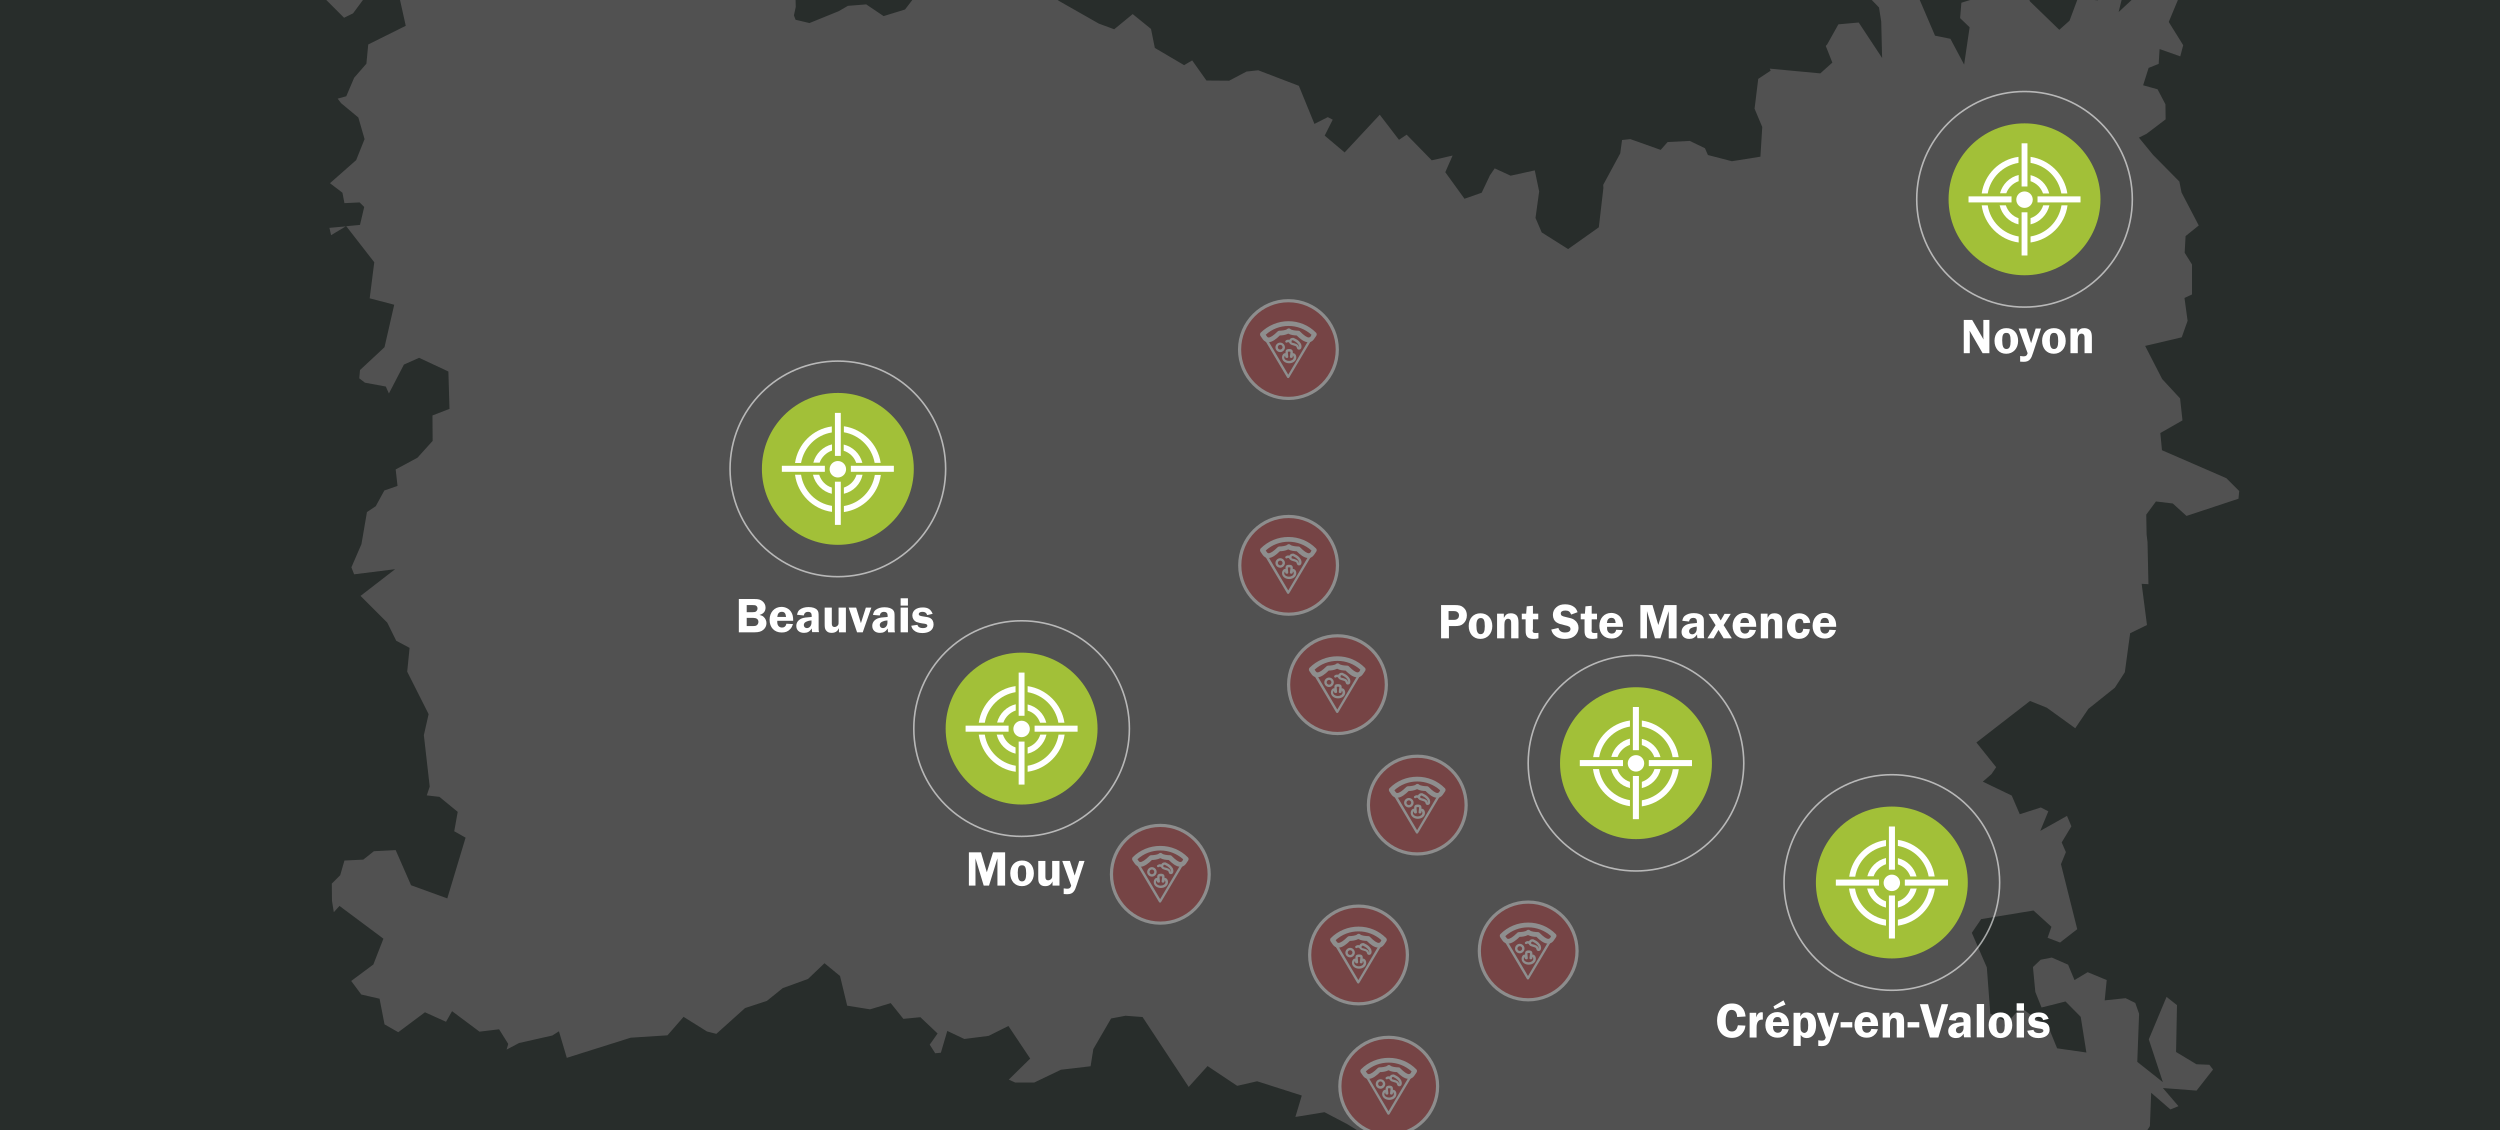 <?xml version="1.0" encoding="utf-8"?>
<!-- Generator: Adobe Illustrator 27.0.1, SVG Export Plug-In . SVG Version: 6.00 Build 0)  -->
<svg version="1.1" id="Calque_1" xmlns="http://www.w3.org/2000/svg" xmlns:xlink="http://www.w3.org/1999/xlink" x="0px" y="0px"
	 viewBox="0 0 1366 617.6" style="enable-background:new 0 0 1366 617.6;" xml:space="preserve">
<style type="text/css">
	.st0{fill:#282D2B;}
	.st1{fill:#515151;}
	.st2{fill:#FFFFFF;}
	.st3{fill:#A2C038;}
	.st4{opacity:0.59;fill:none;stroke:#FFFFFF;stroke-width:0.875;stroke-miterlimit:10;}
	.st5{opacity:0.35;}
	.st6{fill:#BA2C2D;stroke:#FDFDFD;stroke-width:1.744;stroke-miterlimit:10;}
</style>
<path class="st0" d="M1366,692.8H0v-768h1366V692.8z"/>
<path class="st1" d="M912.7,665l-4.6,9.6L897,685.1l-6.7-5l-9.4-16.6L860.2,647l-6.8,0.6l-6.4-11.2l-11.2,17.1l-6.2-0.4l-14.2,16.6
	l-3.2-0.5l-4.1-12.8l-12.2-5.5l-3.9-21.6l-10.5-6.2l-8.8,8.4l-1.1,16.1l-24-5.9l6.5-9.1l-1.6-8.3l-16.4-10.1l-12.4-6.5l-15.9,2.6
	l3.5-11.7l-24.4-7.8l-10.9,2.5l-16.2-10.8l-10.3,11.4l-25.2-38.2l-9.3-0.7l-7.9,1.5l-9.7,16.7l-1.5,9.4l-16.2,1.9l-14.6,7h-10.4
	l-3.5-1.6l11.7-11.5l-11.9-17.8l-10.8,5.4l-13.3,1.7l-9.3-4.4l-3.5,11.9l-3.1,0.3l-3-4.7l4.3-6.1l-9.4-8.9l-9.3,0.9l-6.9-8.6
	l-11.3,3.4l-12.5-2l-3.9-16.2l-8.5-7l-9,8.6l-13.8,5l-8.7,7l-11.9,3.9l-15.7,14.1l-5.1-1.3l-12.8-8l-8.8,10.1l-20.1,1.3l-34.9,11
	l-4.3-14.5l-3.6,2.3l-18.2,4.1l-6.8,3.6l0.9-3.1l-5-8l-10.7,1.3l-15-11.2l-3.3,5.8l-11.5-5.2L217.6,564l-7.5-4.3l-2.7-14l-10-2.3
	l-5.5-7.4l12.1-9l5.5-14.1l-24-17.9l-3.1,3.4l-1-6.2l-0.1-9.4l4.6-4.6l2.3-8l10.3-0.5l5.8-4.6l11.9-0.6l8.4,19.2l19.8,7.2l10-33.2
	l-6.2-3.5l1.9-10.6l-10-8.2l-6.9-0.8l1.6-4.8l-3.2-28.1l2.6-11.5L222.5,367l1.3-13l-7.3-3.9l-4.9-9.9L197,325.6l18.9-14.6l-22.4,2.8
	L192,310l5.5-12.7l3-17.5l4.8-3.2l4.7-8.6l7.2-2.5l-1-9l11.9-6.4l8.3-9.2l-0.1-13.9l9.3-3.6L245,203l-16-7.5l-8.3,3.7l-8.2,15.8
	l-1.7-3.8l-11.4-2.1l-3.1-2.4l0.4-4.5l13.4-12.5l5.3-23.2L202,163l2.5-19.7l-15.3-19.7l7.5-0.7l2.3-9.8l-2.5-2.5l-8.3,0.4l-1.1-5.7
	l-6.8-5.2l14.3-12.6l4.6-11.5l-3.4-11.8l-9.4-7.8l-1.9-2.5l4.7-1.3l4.3-10.1l6.7-7.7l1-10.5l20.5-10.2L217-7.1l-12.4-1.4L192.9,7.3
	L188,9.7L177-1.3L187.1-12l7.4-2.2l1.1-27.1l5.2,1.1l12.8-7.6h3.3v-2.5l-1.7-14.9l3.9-7.6l8.3,4.6l14.5-0.5l4,4.9l13.2-0.4l7.6,16.4
	l11.3-1.2l1.6,4l-15.6,13.4l13.1,6.6l1,9l9.1,9.3l10.7-2.4l12.4,6.5L321.5-5l15.2-15.2l10.2-5.6l11.7,21.8l15.9-20.7l3.4,7.3
	l12.6,1.8l5.9-3.4l8.3,5.5l10-2.6l5.9,6.2l14.1,9.7l0.1,4l-1,4.6l0.9,2.4l7.6,1.8l16-6.5l5-2.9l10-0.8l9.5,6.4l11.7-3.6l6.6-8.6
	l5.2-3.3l23.2-1.7l0.8,0.6l10.1,5.3l17.2-4.3L569.7-6l8.9,6.5l21.8,12.4l8.4,3.1l10.1-8.3l10,8.1l2.1,10.4l16,9.4l4.4-2.6l7.8,11
	l12.4,0.1l9.5-5l6.4-0.7l22.2,8.5l8.5,20.8l7.3-3.7l2.7,1.4l-4.4,8.7l10.9,9.2l19.2-20.6l10.5,13.7l4.2-2.8l13.7,14l11.4-2.6l-4,9.1
	l10.5,14.5l9.4-3.3l4.5-9.5l2.6-3.8l8.7,4l13.2-2.9l2.4,11.5l-2,14.5l3.4,7.9l14.4,9.1l16.8-11.9l2.5-21.5l-0.1-1.7l9.3-17.2l1-7.3
	l4.5-0.5l16.6,5.9l3.8-4.3l12.1-0.6l8.3,4l1.6,3.7l13.1,3.4l15.6-2.5l1-16.2l-4.2-10l2-16.3l6.8-4.5l-0.5-1.1l27.6,2.6l6.6-5.9
	l-3.6-9.1l0.8-0.9l6.1-10.9l11.1-1l12.8,19.4l-0.5-19.9l-1.2-7.7l-13.9-14.4l8.4-9.5l6,16.2l13-3.7l3.1-5.9l14,32.7l8.4,1.7
	l7.5,14.1l3-20.4l-5.2-5l0.7-8.4l12.9-4l9.2-8.3l5.6-3.3l6.8,5.1l2.9,9.7l16.1,15.6l5.6-5l4.5-12.1l11,1l1.8-13.6l-2.9-8l16.7,0.9
	l-0.3,11l-4,16.1l15-13.9l2.9-6.1h12.6l4.1,8.1L1185,12l7.9,12.7l-1.6,6.1l-11.3-4l-0.5,8.1l-5.5,2.2l-3,9.5l7.9,2.2l4.3,8.2
	l0.1,8.2l-10.4,7.9l-4.2,2.1l7.7,9.4l14.4,14.6l1.2,6l9.4,18l-7.2,5.8l-0.5,9.1l4,6.4v16.4l-4.1,1.9l1.7,12.5l-3.2,9l-20,4.7
	l9.3,18.1l9.8,10.6l1.3,12l-12.1,6.9l0.9,9.4l35.2,15.3l7,7l-0.4,4.2l-28.4,9.4l-7.5-6.8l-9.2-1.1l-5.3,7.2l0.2,10.9l0.5,4.1l0.5,23
	l-3.7-0.2l2.9,22.5l-9.2,4.5l-2.9,21.3l-5.4,8.4l-14.5,11.6l-7.2,10.6l-15.5-11.2l-9.2-3.7l-29.3,22.7l10.8,13.5l-2.6,3.8l-4.7,4.1
	l15.8,7.6l4.4,10.2l11.5-3.7l4.1,2.1l-4.4,10.7l14.6-8.2l2.4,5.7l-5.3,8.8l2.3,5.3l-2.7,6.6l8.9,35.5l-9.4,7.3l-6.8-2.6l2.1-6
	l-9.8-8.9l-28.6,4.7l-5.1,7.5l8.2,18.9l1.9,25.3l9.5,4.6l7.2-8l15.4,11.5l4.4,10.8l16,2.3l-3.1-19.5l-8.3-8.4l-13.1,3.3l-3.4-8.5
	l-1.3-13.6l4.2-4l6.1-1.2l8.9,3.9l3.5,8.4l7.2-4.3l10.4,4.3l-1.1,11.1l11.4-1.2l5.3,2.6l2.1,5.9l-1,26.3l14,11.1l-7.7-23.4l9.7-23.2
	l5.7,4.5l-0.5,25.6l11.1,6.7l7.1,0.3l2,2.6l-9,11.5l-18.4-1.4l8.5,9.9l-4.4,1.8l-10.5-9.1l-0.7,18.2l-3.3,5.1l-7.3,1.3l-15.4,23.4
	l0.4,7.9l4.8,8.1l-34.4-4.9l-7.2,2.4l-10.9,8.7l-1,8.4l-6-1.6l-2.5-16.5l-13.6,4l-8.2-2.8l-1.4,8.5l-3.3,3.2l-8.7-0.2l-18.1-8.3
	l-4.8,10.2L1018,678l-9.8,1.2l-7.8-15.9l-17.3-2l-9.4-12.5l-13.9,9.1l-7.7,2.2l2.7,5.5l-17.9-0.4l15.7,10.8l-14.8,11.6l-16.3,2.5
	L912.7,665z M180,124.5l8.9-0.8l-8,4.8L180,124.5z"/>
<g id="Calque_2">
	<g>
		<path class="st2" d="M412.2,327.3c2.2,0,3.3,0.3,4.4,1.2c1.1,0.9,1.7,2.1,1.7,3.5c0,2-1.1,3.4-3.3,4c1.1,0.3,1.7,0.5,2.3,1.1
			c0.9,0.8,1.5,2.1,1.5,3.4c0,1.4-0.6,2.7-1.7,3.6c-1.1,1-2.6,1.4-4.9,1.4h-8.5v-18.2H412.2z M408,334.5h3.2c1,0,1.5-0.1,1.9-0.4
			c0.5-0.4,0.8-1,0.8-1.6c0-0.6-0.2-1.1-0.6-1.4c-0.5-0.4-0.8-0.5-2.4-0.5H408V334.5z M408,342.1h3.3c1.1,0,1.6-0.1,2.1-0.4
			c0.6-0.4,1-1.1,1-1.9c0-1.4-1-2.2-2.9-2.2H408V342.1z"/>
		<path class="st2" d="M424.7,339.4c0,0.2,0,0.5,0,0.6c0,1.7,1,2.9,2.6,2.9c1.3,0,2.1-0.7,2.4-2.1l3.6,0.2c-0.5,1.4-0.8,2-1.6,2.8
			c-1.2,1.3-2.6,1.8-4.6,1.8c-4,0-6.6-2.8-6.6-6.9c0-4.2,2.7-7.1,6.5-7.1c2.2,0,4.3,1.1,5.3,2.8c0.8,1.3,1.1,2.5,1.1,4.8H424.7z
			 M429.5,337.1c-0.2-1.9-0.8-2.8-2.3-2.8c-1.5,0-2.3,0.9-2.5,2.8H429.5z"/>
		<path class="st2" d="M443.8,345.5c-0.2-0.9-0.2-1-0.2-1.7c0,0,0-0.2,0-0.4c-1.3,1.8-2.4,2.4-4.3,2.4c-2.6,0-4.2-1.5-4.2-3.8
			c0-1.9,1.1-3.3,3-4.1c1.1-0.4,2.3-0.6,5.4-0.8v-0.8c0-1.3-0.7-2-2-2c-1.3,0-2.1,0.7-2.3,2l-3.7-0.4c0.3-1.4,0.7-2.2,1.5-2.8
			c1.2-0.9,2.8-1.4,4.8-1.4c2.2,0,4,0.6,4.8,1.7c0.6,0.7,0.7,1.4,0.7,3.4v6.1c0,1.6,0,1.6,0.2,2.5H443.8z M443.4,339
			c-1.2,0.1-1.7,0.2-2.4,0.5c-1.2,0.4-1.8,1.1-1.8,2c0,1,0.7,1.7,1.7,1.7c1.4,0,2.5-1.3,2.5-3V339z"/>
		<path class="st2" d="M462.1,345.5h-3.7v-2.3c-0.7,1.7-2,2.6-4,2.6c-1.4,0-2.4-0.4-3.1-1.4c-0.6-0.8-0.7-1.6-0.7-3.6V332h3.9v8.8
			c0,1.2,0.5,1.8,1.5,1.8c0.8,0,1.6-0.5,2-1.2c0.2-0.4,0.2-0.5,0.2-1.8V332h4V345.5z"/>
		<path class="st2" d="M471.4,345.5h-3.1l-4.6-13.5h4.1l2.6,8.5l2.7-8.5h3L471.4,345.5z"/>
		<path class="st2" d="M485.3,345.5c-0.2-0.9-0.2-1-0.2-1.7c0,0,0-0.2,0-0.4c-1.3,1.8-2.4,2.4-4.3,2.4c-2.6,0-4.2-1.5-4.2-3.8
			c0-1.9,1.1-3.3,3-4.1c1.1-0.4,2.3-0.6,5.4-0.8v-0.8c0-1.3-0.7-2-2-2c-1.3,0-2.1,0.7-2.3,2L477,336c0.3-1.4,0.7-2.2,1.5-2.8
			c1.2-0.9,2.8-1.4,4.8-1.4c2.2,0,4,0.6,4.8,1.7c0.6,0.7,0.7,1.4,0.7,3.4v6.1c0,1.6,0,1.6,0.2,2.5H485.3z M484.9,339
			c-1.2,0.1-1.7,0.2-2.4,0.5c-1.2,0.4-1.8,1.1-1.8,2c0,1,0.7,1.7,1.7,1.7c1.4,0,2.5-1.3,2.5-3V339z"/>
		<path class="st2" d="M496.1,330.9h-4v-4h4V330.9z M496.1,345.5h-4V332h4V345.5z"/>
		<path class="st2" d="M506.6,336.1c-0.4-1.3-1.2-1.8-2.6-1.8c-1.2,0-2,0.5-2,1.2c0,0.8,0.5,1,2.3,1.3c2.3,0.3,3.3,0.5,4.1,1
			c1.1,0.6,1.7,1.9,1.7,3.4c0,2.9-2.3,4.7-6.1,4.7c-2.2,0-3.6-0.5-4.8-1.6c-0.7-0.7-1-1.3-1.3-2.4l3.4-0.5c0.3,1.2,1.3,1.8,3,1.8
			c1.4,0,2.4-0.5,2.4-1.3c0-0.6-0.4-0.9-1.5-1.1c-2-0.2-3.9-0.7-4.6-1c-1.3-0.7-2.1-2-2.1-3.5c0-2.7,2.2-4.4,5.7-4.4
			c2.8,0,4.4,1,5.4,3.5L506.6,336.1z"/>
	</g>
	<g>
		<g>
			<circle class="st3" cx="457.8" cy="256.2" r="41.5"/>
		</g>
		<circle class="st4" cx="457.8" cy="256.2" r="58.9"/>
		<g>
			<circle class="st2" cx="457.8" cy="256.4" r="4.5"/>
			<path class="st2" d="M447.6,259.4h-3.4c1.2,5.1,5.2,9.2,10.3,10.4v-3.4C451.2,265.4,448.7,262.8,447.6,259.4z"/>
			<path class="st2" d="M447.8,252.9c1.1-3.1,3.6-5.6,6.8-6.7v-3.4c-5,1.2-8.9,5.1-10.2,10H447.8z"/>
			<path class="st2" d="M471.3,259.4H468c-1,3.3-3.6,5.9-6.9,7v3.4C466.2,268.6,470.2,264.6,471.3,259.4z"/>
			<path class="st2" d="M467.8,252.9h3.4c-1.3-5-5.2-8.8-10.2-10v3.4C464.2,247.3,466.8,249.8,467.8,252.9z"/>
			<path class="st2" d="M461.1,276.5v3.3c10.5-1.5,18.8-9.8,20.2-20.3h-3.3C476.6,268.2,469.8,275.1,461.1,276.5z"/>
			<path class="st2" d="M437.7,259.4h-3.3c1.4,10.5,9.7,18.9,20.2,20.3v-3.3C445.9,275.1,439,268.2,437.7,259.4z"/>
			<path class="st2" d="M454.5,236.3v-3.3c-10.4,1.4-18.6,9.6-20.1,20h3.3C439.2,244.4,446,237.6,454.5,236.3z"/>
			<path class="st2" d="M477.9,252.9h3.3c-1.5-10.3-9.8-18.5-20.1-20v3.3C469.6,237.6,476.4,244.4,477.9,252.9z"/>
			<polygon class="st2" points="459.4,245.9 459.4,242.6 459.4,236.1 459.4,232.8 459.4,225.6 456.2,225.6 456.2,232.8 456.2,236.1 
				456.2,242.6 456.2,245.9 456.2,249.1 459.4,249.1 			"/>
			<polygon class="st2" points="444,257.8 447.3,257.8 450.7,257.8 450.7,254.5 447.3,254.5 444,254.5 437.5,254.5 434.2,254.5 
				427.2,254.5 427.2,257.8 434.2,257.8 437.5,257.8 			"/>
			<polygon class="st2" points="456.2,266.9 456.2,270.2 456.2,276.7 456.2,279.9 456.2,286.8 459.4,286.8 459.4,279.9 459.4,276.7 
				459.4,270.2 459.4,266.9 459.4,263.2 456.2,263.2 			"/>
			<polygon class="st2" points="481.4,254.5 478.1,254.5 471.6,254.5 468.3,254.5 464.9,254.5 464.9,257.8 468.3,257.8 471.6,257.8 
				478.1,257.8 481.4,257.8 488.4,257.8 488.4,254.5 			"/>
		</g>
	</g>
	<g>
		<g>
			<path class="st2" d="M533,469v14.9h-3.6v-18.2h6.6l3.2,10.9l3.4-10.9h6.6v18.2H545V469l-4.6,14.9h-2.9L533,469z"/>
			<path class="st2" d="M564.9,477.2c0,4.1-2.7,7-6.5,7c-2,0-3.5-0.7-4.7-2c-1.1-1.4-1.7-2.9-1.7-5.1c0-4.1,2.6-6.9,6.4-6.9
				C562.3,470.1,564.9,472.9,564.9,477.2z M556.1,476.8c0,3.4,0.7,4.8,2.3,4.8c1.6,0,2.3-1.3,2.3-4.3c0-3.3-0.6-4.5-2.2-4.5
				C556.8,472.7,556.1,473.9,556.1,476.8z"/>
			<path class="st2" d="M578.8,483.9h-3.7v-2.3c-0.7,1.7-2,2.6-4,2.6c-1.4,0-2.4-0.4-3.1-1.4c-0.6-0.8-0.7-1.6-0.7-3.6v-8.8h3.9v8.8
				c0,1.2,0.5,1.8,1.5,1.8c0.8,0,1.6-0.5,2-1.2c0.2-0.4,0.2-0.5,0.2-1.8v-7.6h4V483.9z"/>
			<path class="st2" d="M588.4,483.3c-0.8,2.5-1,2.8-1.6,3.7c-0.8,1.1-1.9,1.6-3.7,1.6c-0.6,0-1,0-1.9-0.1v-3.1
				c0.9,0.1,1.3,0.2,1.9,0.2c1.3,0,1.8-0.4,2.2-1.7l-4.9-13.5h4.2l2.6,8l2.5-8h2.9L588.4,483.3z"/>
		</g>
	</g>
	<g>
		<g>
			<path class="st2" d="M1087,193h-3.7l-7.1-12.3c0,0.3,0,0.5,0,0.6c0,0.4,0.1,0.7,0.1,0.8V193h-3.3v-18.2h4.6l6.2,10.7
				c-0.1-0.6-0.1-0.8-0.1-1.2v-9.5h3.3V193z"/>
			<path class="st2" d="M1102.7,186.3c0,4.1-2.7,7-6.5,7c-2,0-3.5-0.7-4.7-2c-1.1-1.4-1.7-2.9-1.7-5.1c0-4.1,2.6-6.9,6.4-6.9
				C1100.1,179.2,1102.7,182,1102.7,186.3z M1094,185.9c0,3.4,0.7,4.8,2.3,4.8c1.6,0,2.3-1.3,2.3-4.3c0-3.3-0.6-4.5-2.2-4.5
				C1094.6,181.8,1094,183,1094,185.9z"/>
			<path class="st2" d="M1111,192.4c-0.8,2.5-1,2.8-1.6,3.7c-0.8,1.1-1.9,1.6-3.7,1.6c-0.6,0-1,0-1.9-0.1v-3.1
				c0.9,0.1,1.3,0.2,1.9,0.2c1.3,0,1.8-0.4,2.2-1.7l-4.9-13.5h4.2l2.6,8l2.5-8h2.9L1111,192.4z"/>
			<path class="st2" d="M1128.7,186.3c0,4.1-2.7,7-6.5,7c-2,0-3.5-0.7-4.7-2c-1.1-1.4-1.7-2.9-1.7-5.1c0-4.1,2.6-6.9,6.4-6.9
				C1126.1,179.2,1128.7,182,1128.7,186.3z M1120,185.9c0,3.4,0.7,4.8,2.3,4.8c1.6,0,2.3-1.3,2.3-4.3c0-3.3-0.6-4.5-2.2-4.5
				C1120.7,181.8,1120,183,1120,185.9z"/>
			<path class="st2" d="M1139,193v-7.6c0-1.4,0-1.7-0.2-2.2c-0.2-0.5-0.8-0.9-1.4-0.9c-1.4,0-2.1,1.1-2.1,3.1v7.6h-4v-13.5h3.7v2.3
				c1.1-2,2.1-2.5,3.9-2.5c1.4,0,2.5,0.5,3.2,1.3c0.6,0.8,0.9,1.9,0.9,3.8v8.6H1139z"/>
		</g>
	</g>
	<g>
		<g>
			<path class="st2" d="M791.7,348.8h-4.3v-18.2h7.2c2.7,0,3.9,0.3,5.1,1.4c1.2,1,1.8,2.5,1.8,4.2c0,1.9-0.7,3.5-2,4.6
				c-1.1,1-2.3,1.3-4.8,1.3h-3V348.8z M794.3,338.7c1.1,0,1.7-0.2,2.3-0.8c0.4-0.4,0.6-1,0.6-1.6c0-0.7-0.2-1.3-0.7-1.7
				c-0.5-0.5-1.1-0.7-2.2-0.7h-2.8v4.8H794.3z"/>
			<path class="st2" d="M815.4,342.1c0,4.1-2.7,7-6.5,7c-2,0-3.5-0.7-4.7-2c-1.1-1.4-1.7-2.9-1.7-5.1c0-4.1,2.6-6.9,6.4-6.9
				C812.8,335.1,815.4,337.9,815.4,342.1z M806.7,341.7c0,3.4,0.7,4.8,2.3,4.8c1.6,0,2.3-1.3,2.3-4.3c0-3.3-0.6-4.5-2.2-4.5
				S806.7,338.9,806.7,341.7z"/>
			<path class="st2" d="M825.7,348.8v-7.6c0-1.4,0-1.7-0.2-2.2c-0.2-0.5-0.8-0.9-1.4-0.9c-1.4,0-2.1,1.1-2.1,3.1v7.6h-4v-13.5h3.7
				v2.3c1.1-2,2-2.5,3.9-2.5c1.4,0,2.5,0.5,3.2,1.3c0.6,0.8,0.9,1.9,0.9,3.8v8.6H825.7z"/>
			<path class="st2" d="M837.4,344.1c0,1.5,0.3,1.8,1.9,1.8c0.4,0,0.7,0,1.3-0.1v3c-1.7,0.3-1.9,0.3-2.5,0.3c-3.3,0-4.5-1.2-4.5-4.4
				v-6.3h-2.1v-3.1h2.4l0.3-4l3.4-0.3v4.3h2.9v3.1h-2.9V344.1z"/>
			<path class="st2" d="M858.5,335.8c-0.7-1.6-1.4-2.2-3.2-2.2c-1.6,0-2.5,0.6-2.5,1.6c0,1.1,0.7,1.5,2.6,1.9
				c2.7,0.6,3.9,0.9,4.8,1.6c1.5,1,2.3,2.6,2.3,4.3c0,1.9-1,3.8-2.7,4.9c-1.2,0.8-2.9,1.2-4.8,1.2c-2.1,0-3.9-0.5-5.2-1.6
				c-1.1-0.9-1.7-1.7-2.2-3.5l3.9-0.9c0.5,1.7,1.7,2.5,3.7,2.5c1.8,0,2.9-0.7,2.9-1.9c0-1.1-0.7-1.6-3.2-2.1c-2-0.4-3.2-0.8-4.2-1.4
				c-1.4-0.8-2.2-2.4-2.2-4.2c0-1.7,0.6-3.1,1.9-4.2c1.2-1.1,2.7-1.6,4.8-1.6c2,0,3.6,0.5,4.8,1.4c1,0.7,1.4,1.4,2,2.9L858.5,335.8z
				"/>
			<path class="st2" d="M869.6,344.1c0,1.5,0.3,1.8,1.9,1.8c0.4,0,0.7,0,1.3-0.1v3c-1.7,0.3-1.9,0.3-2.5,0.3c-3.3,0-4.5-1.2-4.5-4.4
				v-6.3h-2.1v-3.1h2.3l0.3-4l3.4-0.3v4.3h2.9v3.1h-2.9V344.1z"/>
			<path class="st2" d="M878.1,342.7c0,0.2,0,0.5,0,0.6c0,1.7,1,2.9,2.6,2.9c1.3,0,2.1-0.7,2.4-2.1l3.6,0.2c-0.5,1.4-0.8,2-1.6,2.8
				c-1.2,1.3-2.6,1.8-4.6,1.8c-4,0-6.6-2.8-6.6-6.9c0-4.2,2.7-7.1,6.5-7.1c2.2,0,4.3,1.1,5.3,2.8c0.8,1.3,1.1,2.5,1.1,4.8H878.1z
				 M882.8,340.4c-0.2-1.9-0.8-2.8-2.3-2.8c-1.5,0-2.3,0.9-2.5,2.8H882.8z"/>
			<path class="st2" d="M899.9,333.9v14.9h-3.6v-18.2h6.6l3.2,10.9l3.4-10.9h6.6v18.2h-4.3v-14.9l-4.6,14.9h-2.9L899.9,333.9z"/>
			<path class="st2" d="M927.5,348.8c-0.2-0.9-0.2-1-0.2-1.7c0,0,0-0.2,0-0.4c-1.3,1.8-2.4,2.4-4.3,2.4c-2.6,0-4.2-1.5-4.2-3.8
				c0-1.9,1.1-3.3,3-4.1c1.1-0.4,2.3-0.6,5.4-0.8v-0.8c0-1.3-0.7-2-2-2c-1.3,0-2.1,0.7-2.3,2l-3.7-0.4c0.3-1.4,0.7-2.2,1.5-2.8
				c1.2-0.9,2.8-1.4,4.8-1.4c2.2,0,4,0.6,4.8,1.7c0.6,0.7,0.7,1.4,0.7,3.4v6.1c0,1.6,0,1.6,0.2,2.5H927.5z M927.1,342.4
				c-1.2,0.1-1.7,0.2-2.4,0.5c-1.2,0.4-1.8,1.1-1.8,2c0,1,0.7,1.7,1.7,1.7c1.4,0,2.5-1.3,2.5-3V342.4z"/>
			<path class="st2" d="M941.8,341.6l4.5,7.2h-4.5l-2.8-4.6l-2.7,4.6h-3.4l4.5-7.2l-3.9-6.2h4.5l2.2,3.6l2.1-3.6h3.4L941.8,341.6z"
				/>
			<path class="st2" d="M950.9,342.7c0,0.2,0,0.5,0,0.6c0,1.7,1,2.9,2.6,2.9c1.3,0,2.1-0.7,2.4-2.1l3.6,0.2c-0.5,1.4-0.8,2-1.6,2.8
				c-1.2,1.3-2.6,1.8-4.6,1.8c-4,0-6.6-2.8-6.6-6.9c0-4.2,2.7-7.1,6.5-7.1c2.2,0,4.3,1.1,5.3,2.8c0.8,1.3,1.1,2.5,1.1,4.8H950.9z
				 M955.7,340.4c-0.2-1.9-0.8-2.8-2.3-2.8c-1.5,0-2.3,0.9-2.5,2.8H955.7z"/>
			<path class="st2" d="M969.8,348.8v-7.6c0-1.4,0-1.7-0.2-2.2c-0.2-0.5-0.8-0.9-1.4-0.9c-1.4,0-2.1,1.1-2.1,3.1v7.6h-4v-13.5h3.7
				v2.3c1.1-2,2-2.5,3.9-2.5c1.4,0,2.5,0.5,3.2,1.3c0.6,0.8,0.9,1.9,0.9,3.8v8.6H969.8z"/>
			<path class="st2" d="M988.9,343.8c-0.2,1.4-0.5,2.2-1.1,3c-1.1,1.5-2.8,2.3-5,2.3c-3.9,0-6.4-2.8-6.4-6.9c0-4.3,2.7-7.1,6.7-7.1
				c1.9,0,3.4,0.6,4.6,1.9c0.9,1,1.2,1.8,1.4,3.3l-3.7,0.2c-0.2-1.7-0.8-2.4-2.1-2.4c-1.6,0-2.4,1.3-2.4,4c0,2.7,0.7,3.8,2.2,3.8
				c1.3,0,2-0.7,2.2-2.3L988.9,343.8z"/>
			<path class="st2" d="M994.6,342.7c0,0.2,0,0.5,0,0.6c0,1.7,1,2.9,2.6,2.9c1.3,0,2.1-0.7,2.4-2.1l3.6,0.2c-0.5,1.4-0.8,2-1.6,2.8
				c-1.2,1.3-2.6,1.8-4.6,1.8c-4,0-6.6-2.8-6.6-6.9c0-4.2,2.7-7.1,6.5-7.1c2.2,0,4.3,1.1,5.3,2.8c0.8,1.3,1.1,2.5,1.1,4.8H994.6z
				 M999.4,340.4c-0.2-1.9-0.8-2.8-2.3-2.8c-1.5,0-2.3,0.9-2.5,2.8H999.4z"/>
		</g>
	</g>
	<g>
		<g>
			<path class="st2" d="M949.2,555.7c-0.1-1.2-0.2-1.7-0.5-2.3c-0.4-1-1.4-1.6-2.5-1.6c-2.2,0-3.3,2-3.3,6.1c0,4,1.1,5.7,3.4,5.7
				c1.8,0,2.8-1.1,3.3-3.4l4.1,0.2c-0.2,1.8-0.6,2.7-1.4,3.8c-1.3,1.9-3.4,2.9-6,2.9c-4.9,0-8.1-3.7-8.1-9.4c0-2.7,0.7-4.9,2.1-6.7
				c1.5-1.8,3.5-2.7,6.1-2.7c2.6,0,4.5,0.9,5.8,2.6c0.9,1.2,1.3,2.3,1.6,4.5L949.2,555.7z"/>
			<path class="st2" d="M956,566.9v-13.5h3.6v2.5c0.6-1.9,1.5-2.8,2.9-2.8c0.2,0,0.4,0,0.7,0.1v3.9c-0.2,0-0.3,0-0.4,0
				c-2,0-3,1.4-3,4.3v5.5H956z"/>
			<path class="st2" d="M968.8,560.8c0,0.2,0,0.5,0,0.6c0,1.7,1,2.9,2.6,2.9c1.3,0,2.1-0.7,2.4-2.1l3.6,0.2c-0.5,1.4-0.8,2-1.6,2.8
				c-1.2,1.3-2.6,1.8-4.6,1.8c-4,0-6.6-2.8-6.6-6.9c0-4.2,2.7-7.1,6.5-7.1c2.2,0,4.3,1.1,5.3,2.8c0.8,1.3,1.1,2.5,1.1,4.8H968.8z
				 M973.5,558.5c-0.2-1.9-0.8-2.8-2.3-2.8c-1.5,0-2.3,0.9-2.5,2.8H973.5z M975.6,548.9l-5.9,2.5l-0.7-1.5l5.5-3.3L975.6,548.9z"/>
			<path class="st2" d="M980,553.4h3.7v2c0.7-1.5,1.8-2.2,3.6-2.2c3.1,0,5,2.6,5,6.9c0,4.4-1.9,7.1-5.1,7.1c-1.5,0-2.5-0.5-3.3-1.7
				v6H980V553.4z M983.8,561c0,1.5,0.1,1.9,0.4,2.4c0.4,0.6,1.1,1,1.7,1c0.6,0,1.2-0.4,1.6-1c0.4-0.6,0.5-1.7,0.5-3.3
				c0-2.8-0.7-4.1-2.1-4.1c-1.3,0-2.1,1.1-2.1,3.1V561z"/>
			<path class="st2" d="M1000.7,566.3c-0.8,2.5-1,2.8-1.6,3.7c-0.8,1.1-1.9,1.6-3.7,1.6c-0.6,0-1,0-1.9-0.1v-3.1
				c0.9,0.1,1.3,0.2,1.9,0.2c1.3,0,1.8-0.4,2.2-1.7l-4.9-13.5h4.2l2.6,8l2.5-8h2.9L1000.7,566.3z"/>
			<path class="st2" d="M1012.1,558.5v2.9h-6.4v-2.9H1012.1z"/>
			<path class="st2" d="M1017.5,560.8c0,0.2,0,0.5,0,0.6c0,1.7,1,2.9,2.6,2.9c1.3,0,2.1-0.7,2.4-2.1l3.6,0.2c-0.5,1.4-0.8,2-1.6,2.8
				c-1.2,1.3-2.6,1.8-4.6,1.8c-4,0-6.6-2.8-6.6-6.9c0-4.2,2.7-7.1,6.5-7.1c2.2,0,4.3,1.1,5.3,2.8c0.8,1.3,1.1,2.5,1.1,4.8H1017.5z
				 M1022.2,558.5c-0.2-1.9-0.8-2.8-2.3-2.8c-1.5,0-2.3,0.9-2.5,2.8H1022.2z"/>
			<path class="st2" d="M1036.4,566.9v-7.6c0-1.4,0-1.7-0.2-2.2c-0.2-0.5-0.8-0.9-1.4-0.9c-1.4,0-2.1,1.1-2.1,3.1v7.6h-4v-13.5h3.7
				v2.3c1.1-2,2-2.5,3.9-2.5c1.4,0,2.5,0.5,3.2,1.3c0.6,0.8,0.9,1.9,0.9,3.8v8.6H1036.4z"/>
			<path class="st2" d="M1048.7,558.5v2.9h-6.4v-2.9H1048.7z"/>
			<path class="st2" d="M1059.1,566.9h-4.6l-5.5-18.2h4.5l3.6,13l3.8-13h3.6L1059.1,566.9z"/>
			<path class="st2" d="M1073.2,566.9c-0.2-0.9-0.2-1-0.2-1.7c0,0,0-0.2,0-0.4c-1.3,1.8-2.4,2.4-4.3,2.4c-2.6,0-4.2-1.5-4.2-3.8
				c0-1.9,1.1-3.3,3-4.1c1.1-0.4,2.3-0.6,5.4-0.8v-0.8c0-1.3-0.7-2-2-2c-1.3,0-2.1,0.7-2.3,2l-3.7-0.4c0.3-1.4,0.7-2.2,1.5-2.8
				c1.2-0.9,2.8-1.4,4.8-1.4c2.2,0,4,0.6,4.8,1.7c0.6,0.7,0.7,1.4,0.7,3.4v6.1c0,1.6,0,1.6,0.2,2.5H1073.2z M1072.9,560.4
				c-1.2,0.1-1.7,0.2-2.4,0.5c-1.2,0.4-1.8,1.1-1.8,2c0,1,0.7,1.7,1.7,1.7c1.4,0,2.5-1.3,2.5-3V560.4z"/>
			<path class="st2" d="M1080.1,548.6h4v18.2h-4V548.6z"/>
			<path class="st2" d="M1099.5,560.2c0,4.1-2.7,7-6.5,7c-2,0-3.5-0.7-4.7-2c-1.1-1.4-1.7-2.9-1.7-5.1c0-4.1,2.6-6.9,6.4-6.9
				C1096.9,553.1,1099.5,555.9,1099.5,560.2z M1090.8,559.8c0,3.4,0.7,4.8,2.3,4.8c1.6,0,2.3-1.3,2.3-4.3c0-3.3-0.6-4.5-2.2-4.5
				C1091.4,555.7,1090.8,556.9,1090.8,559.8z"/>
			<path class="st2" d="M1105.9,552.2h-4v-4h4V552.2z M1105.9,566.9h-4v-13.5h4V566.9z"/>
			<path class="st2" d="M1116.4,557.4c-0.4-1.3-1.2-1.8-2.6-1.8c-1.2,0-2,0.5-2,1.2c0,0.8,0.5,1,2.3,1.3c2.3,0.3,3.3,0.5,4.1,1
				c1.1,0.6,1.7,1.9,1.7,3.4c0,2.9-2.3,4.7-6.1,4.7c-2.2,0-3.6-0.5-4.8-1.6c-0.7-0.7-1-1.3-1.3-2.4l3.4-0.5c0.3,1.2,1.3,1.8,3,1.8
				c1.4,0,2.4-0.5,2.4-1.3c0-0.6-0.4-0.9-1.5-1.1c-2-0.2-3.9-0.7-4.6-1c-1.3-0.7-2.1-2-2.1-3.5c0-2.7,2.2-4.4,5.7-4.4
				c2.8,0,4.4,1,5.4,3.5L1116.4,557.4z"/>
		</g>
	</g>
	<g>
		<g>
			<circle class="st3" cx="1106.2" cy="108.9" r="41.5"/>
		</g>
		<circle class="st4" cx="1106.2" cy="108.9" r="58.9"/>
		<g>
			<circle class="st2" cx="1106.2" cy="109.1" r="4.5"/>
			<path class="st2" d="M1096,112.2h-3.4c1.2,5.1,5.2,9.2,10.3,10.4v-3.4C1099.7,118.2,1097.1,115.5,1096,112.2z"/>
			<path class="st2" d="M1096.2,105.7c1.1-3.1,3.6-5.6,6.8-6.7v-3.4c-5,1.2-8.9,5.1-10.2,10H1096.2z"/>
			<path class="st2" d="M1119.8,112.2h-3.4c-1,3.3-3.6,5.9-6.9,7v3.4C1114.6,121.4,1118.6,117.3,1119.8,112.2z"/>
			<path class="st2" d="M1116.3,105.7h3.4c-1.3-5-5.2-8.8-10.2-10V99C1112.7,100.1,1115.2,102.5,1116.3,105.7z"/>
			<path class="st2" d="M1109.5,129.2v3.3c10.5-1.5,18.8-9.8,20.2-20.3h-3.3C1125,120.9,1118.2,127.8,1109.5,129.2z"/>
			<path class="st2" d="M1086.1,112.2h-3.3c1.4,10.5,9.7,18.9,20.2,20.3v-3.3C1094.3,127.8,1087.4,120.9,1086.1,112.2z"/>
			<path class="st2" d="M1102.9,89v-3.3c-10.4,1.4-18.6,9.6-20.1,20h3.3C1087.6,97.1,1094.4,90.4,1102.9,89z"/>
			<path class="st2" d="M1126.3,105.7h3.3c-1.5-10.3-9.8-18.5-20.1-20V89C1118,90.4,1124.8,97.1,1126.3,105.7z"/>
			<polygon class="st2" points="1107.8,98.6 1107.8,95.3 1107.8,88.8 1107.8,85.5 1107.8,78.3 1104.6,78.3 1104.6,85.5 1104.6,88.8 
				1104.6,95.3 1104.6,98.6 1104.6,101.9 1107.8,101.9 			"/>
			<polygon class="st2" points="1092.4,110.6 1095.7,110.6 1099.1,110.6 1099.1,107.3 1095.7,107.3 1092.4,107.3 1085.9,107.3 
				1082.6,107.3 1075.6,107.3 1075.6,110.6 1082.6,110.6 1085.9,110.6 			"/>
			<polygon class="st2" points="1104.6,119.6 1104.6,122.9 1104.6,129.4 1104.6,132.7 1104.6,139.6 1107.8,139.6 1107.8,132.7 
				1107.8,129.4 1107.8,122.9 1107.8,119.6 1107.8,116 1104.6,116 			"/>
			<polygon class="st2" points="1129.8,107.3 1126.5,107.3 1120,107.3 1116.7,107.3 1113.3,107.3 1113.3,110.6 1116.7,110.6 
				1120,110.6 1126.5,110.6 1129.8,110.6 1136.8,110.6 1136.8,107.3 			"/>
		</g>
	</g>
	<g>
		<g>
			<circle class="st3" cx="893.9" cy="417" r="41.5"/>
		</g>
		<circle class="st4" cx="893.9" cy="417" r="58.9"/>
		<g>
			<circle class="st2" cx="893.9" cy="417.1" r="4.5"/>
			<path class="st2" d="M883.7,420.2h-3.4c1.2,5.1,5.2,9.2,10.3,10.4v-3.4C887.3,426.2,884.7,423.5,883.7,420.2z"/>
			<path class="st2" d="M883.8,413.7c1.1-3.1,3.6-5.6,6.8-6.7v-3.4c-5,1.2-8.9,5.1-10.2,10H883.8z"/>
			<path class="st2" d="M907.4,420.2H904c-1,3.3-3.6,5.9-6.9,7v3.4C902.2,429.4,906.2,425.4,907.4,420.2z"/>
			<path class="st2" d="M903.9,413.7h3.4c-1.3-5-5.2-8.8-10.2-10v3.4C900.3,408.1,902.8,410.5,903.9,413.7z"/>
			<path class="st2" d="M897.1,437.3v3.3c10.5-1.5,18.8-9.8,20.2-20.3H914C912.7,428.9,905.8,435.8,897.1,437.3z"/>
			<path class="st2" d="M873.7,420.2h-3.3c1.4,10.5,9.7,18.9,20.2,20.3v-3.3C881.9,435.8,875,428.9,873.7,420.2z"/>
			<path class="st2" d="M890.6,397v-3.3c-10.4,1.4-18.6,9.6-20.1,20h3.3C875.2,405.2,882,398.4,890.6,397z"/>
			<path class="st2" d="M913.9,413.7h3.3c-1.5-10.3-9.8-18.5-20.1-20v3.3C905.7,398.4,912.5,405.2,913.9,413.7z"/>
			<polygon class="st2" points="895.5,406.6 895.5,403.4 895.5,396.8 895.5,393.6 895.5,386.3 892.2,386.3 892.2,393.6 892.2,396.8 
				892.2,403.4 892.2,406.6 892.2,409.9 895.5,409.9 			"/>
			<polygon class="st2" points="880,418.6 883.3,418.6 886.8,418.6 886.8,415.3 883.4,415.3 880.1,415.3 873.6,415.3 870.3,415.3 
				863.2,415.3 863.2,418.6 870.3,418.6 873.5,418.6 			"/>
			<polygon class="st2" points="892.2,427.6 892.2,430.9 892.2,437.4 892.2,440.7 892.2,447.6 895.5,447.6 895.5,440.7 895.5,437.4 
				895.5,430.9 895.5,427.6 895.5,424 892.2,424 			"/>
			<polygon class="st2" points="917.4,415.3 914.1,415.3 907.6,415.3 904.3,415.3 900.9,415.3 900.9,418.6 904.4,418.6 907.7,418.6 
				914.2,418.6 917.5,418.6 924.5,418.6 924.5,415.3 			"/>
		</g>
	</g>
	<g>
		<g>
			<circle class="st3" cx="558.2" cy="398.1" r="41.5"/>
		</g>
		<circle class="st4" cx="558.2" cy="398.1" r="58.9"/>
		<g>
			<circle class="st2" cx="558.2" cy="398.3" r="4.5"/>
			<path class="st2" d="M548,401.4h-3.4c1.2,5.1,5.2,9.2,10.3,10.4v-3.4C551.7,407.3,549.1,404.7,548,401.4z"/>
			<path class="st2" d="M548.2,394.9c1.1-3.1,3.6-5.6,6.8-6.7v-3.4c-5,1.2-8.9,5.1-10.2,10H548.2z"/>
			<path class="st2" d="M571.8,401.4h-3.4c-1,3.3-3.6,5.9-6.9,7v3.4C566.6,410.6,570.6,406.5,571.8,401.4z"/>
			<path class="st2" d="M568.3,394.9h3.4c-1.3-5-5.2-8.8-10.2-10v3.4C564.7,389.2,567.2,391.7,568.3,394.9z"/>
			<path class="st2" d="M561.5,418.4v3.3c10.5-1.5,18.8-9.8,20.2-20.3h-3.3C577,410.1,570.2,417,561.5,418.4z"/>
			<path class="st2" d="M538.1,401.4h-3.3c1.4,10.5,9.7,18.9,20.2,20.3v-3.3C546.3,417,539.4,410.1,538.1,401.4z"/>
			<path class="st2" d="M554.9,378.2v-3.3c-10.4,1.4-18.6,9.6-20.1,20h3.3C539.6,386.3,546.4,379.6,554.9,378.2z"/>
			<path class="st2" d="M578.3,394.9h3.3c-1.5-10.3-9.8-18.5-20.1-20v3.3C570,379.6,576.8,386.3,578.3,394.9z"/>
			<polygon class="st2" points="559.8,387.8 559.8,384.5 559.8,378 559.8,374.7 559.8,367.5 556.6,367.5 556.6,374.7 556.6,378 
				556.6,384.5 556.6,387.8 556.6,391.1 559.8,391.1 			"/>
			<polygon class="st2" points="544.4,399.8 547.7,399.8 551.1,399.8 551.1,396.5 547.7,396.5 544.4,396.5 537.9,396.5 534.6,396.5 
				527.6,396.5 527.6,399.8 534.6,399.8 537.9,399.8 			"/>
			<polygon class="st2" points="556.6,408.8 556.6,412.1 556.6,418.6 556.6,421.9 556.6,428.7 559.8,428.7 559.8,421.9 559.8,418.6 
				559.8,412.1 559.8,408.8 559.8,405.2 556.6,405.2 			"/>
			<polygon class="st2" points="581.8,396.5 578.5,396.5 572,396.5 568.7,396.5 565.3,396.5 565.3,399.8 568.7,399.8 572,399.8 
				578.5,399.8 581.8,399.8 588.8,399.8 588.8,396.5 			"/>
		</g>
	</g>
	<g>
		<g>
			<circle class="st3" cx="1033.7" cy="482.2" r="41.5"/>
		</g>
		<circle class="st4" cx="1033.7" cy="482.2" r="58.9"/>
		<g>
			<circle class="st2" cx="1033.7" cy="482.4" r="4.5"/>
			<path class="st2" d="M1023.6,485.5h-3.4c1.2,5.1,5.2,9.2,10.3,10.4v-3.4C1027.2,491.4,1024.6,488.8,1023.6,485.5z"/>
			<path class="st2" d="M1023.7,478.9c1.1-3.1,3.6-5.6,6.8-6.7v-3.4c-5,1.2-8.9,5.1-10.2,10H1023.7z"/>
			<path class="st2" d="M1047.3,485.5h-3.4c-1,3.3-3.6,5.9-6.9,7v3.4C1042.1,494.7,1046.1,490.6,1047.3,485.5z"/>
			<path class="st2" d="M1043.8,478.9h3.4c-1.3-5-5.2-8.8-10.2-10v3.4C1040.2,473.3,1042.7,475.8,1043.8,478.9z"/>
			<path class="st2" d="M1037,502.5v3.3c10.5-1.5,18.8-9.8,20.2-20.3h-3.3C1052.5,494.2,1045.7,501.1,1037,502.5z"/>
			<path class="st2" d="M1013.6,485.5h-3.3c1.4,10.5,9.7,18.9,20.2,20.3v-3.3C1021.8,501.1,1014.9,494.2,1013.6,485.5z"/>
			<path class="st2" d="M1030.5,462.3V459c-10.4,1.4-18.6,9.6-20.1,20h3.3C1015.1,470.4,1021.9,463.7,1030.5,462.3z"/>
			<path class="st2" d="M1053.8,478.9h3.3c-1.5-10.3-9.8-18.5-20.1-20v3.3C1045.6,463.7,1052.3,470.4,1053.8,478.9z"/>
			<polygon class="st2" points="1035.4,471.9 1035.4,468.6 1035.4,462.1 1035.4,458.8 1035.4,451.6 1032.1,451.6 1032.1,458.8 
				1032.1,462.1 1032.1,468.6 1032.1,471.9 1032.1,475.2 1035.4,475.2 			"/>
			<polygon class="st2" points="1019.9,483.9 1023.2,483.9 1026.7,483.9 1026.7,480.6 1023.3,480.6 1020,480.6 1013.4,480.6 
				1010.2,480.6 1003.1,480.6 1003.1,483.9 1010.1,483.9 1013.4,483.9 			"/>
			<polygon class="st2" points="1032.1,492.9 1032.1,496.2 1032.1,502.7 1032.1,506 1032.1,512.8 1035.4,512.8 1035.4,506 
				1035.4,502.7 1035.4,496.2 1035.4,492.9 1035.4,489.3 1032.1,489.3 			"/>
			<polygon class="st2" points="1057.3,480.6 1054,480.6 1047.5,480.6 1044.2,480.6 1040.8,480.6 1040.8,483.9 1044.3,483.9 
				1047.5,483.9 1054.1,483.9 1057.3,483.9 1064.4,483.9 1064.4,480.6 			"/>
		</g>
	</g>
</g>
<g class="st5">
	<g>
		<circle class="st6" cx="704.1" cy="308.9" r="26.7"/>
		<g id="pizza_00000018946061499301587740000010435262896164724134_">
			<path class="st2" d="M704,293.4c5.7,0,11.1,2.2,15.1,6.3c0.4,0.4,0.5,1.1,0.1,1.7l-1.3,1.9c-0.8,1.1-1.8,1.6-3.1,1.6
				c-2.2,0-4.5-1.9-6.3-3.7c-1.1,0-3.2-0.2-4.6-1c-1.5,0.8-3.6,1-4.6,1c-1.8,1.8-4.1,3.7-6.3,3.7c-1.2,0-2.3-0.6-3-1.6l-1.3-1.9
				c-0.3-0.5-0.3-1.2,0.1-1.7C692.9,295.6,698.3,293.4,704,293.4z M716.6,300.8c-3.5-3.1-7.9-4.8-12.5-4.8c-4.7,0-9.1,1.7-12.5,4.8
				l0.7,1c0.4,0.5,0.7,0.5,0.9,0.5c1,0,2.7-1.1,4.9-3.3c0.2-0.2,0.6-0.4,0.9-0.4c1.4,0,3.7-0.3,4.3-0.9c0.5-0.5,1.3-0.5,1.8,0
				c0.6,0.6,2.9,0.9,4.3,0.9c0.3,0,0.7,0.1,0.9,0.4c2.2,2.2,3.8,3.3,4.8,3.3c0.3,0,0.6-0.1,1-0.5L716.6,300.8z"/>
			<path class="st2" d="M691.7,302.5c0.2,0,0.4,0.1,0.5,0.3l11.7,19.8l11.7-19.8c0.2-0.3,0.6-0.4,0.9-0.2c0.3,0.2,0.4,0.6,0.2,0.9
				l-12.3,20.7c-0.2,0.4-0.9,0.4-1.1,0l-12.3-20.7c-0.2-0.3-0.1-0.7,0.2-0.9C691.5,302.5,691.6,302.5,691.7,302.5z"/>
			<path class="st2" d="M704.4,308.6c0.9,0,2,0.2,2,1.7c0,0.1,0,0.2,0,0.6c0.4-0.1,0.9,0.1,1.2,0.4c0.5,0.5,0.7,1.2,0.7,1.9
				c0,1.8-1.7,3.2-3.9,3.2c-2.2,0-3.9-1.4-3.9-3.2c0-0.7,0.2-1.3,0.7-1.9c0.3-0.3,0.7-0.5,1.2-0.4c0-0.3,0-0.5,0-0.6
				C702.4,308.8,703.4,308.6,704.4,308.6z M705.6,313.5c-0.1,0-0.4-0.1-0.5-0.1c-0.2-0.1-0.3-0.4-0.3-0.6c0.2-1.7,0.3-2.3,0.3-2.4
				c0-0.3-0.1-0.3-0.1-0.3s-0.1-0.1-0.6-0.1c-0.6,0-0.7,0.1-0.7,0.1l0,0c0,0,0,0.1,0,0.3c0,0.2,0,0.8,0.2,2.4c0,0.2-0.1,0.5-0.3,0.6
				c-0.1,0.1-0.3,0.1-0.5,0.1c-0.4,0-0.6-0.2-0.7-0.3c-0.2-0.3-0.2-0.5-0.2-0.7c0-0.2,0-0.2,0-0.3c0,0,0,0,0,0
				c-0.3,0.3-0.5,0.7-0.5,1c0,1.1,1.2,1.9,2.6,1.9c1.4,0,2.6-0.8,2.6-1.9c0-0.4-0.1-0.7-0.4-1c0,0-0.1,0-0.1,0c0,0.1,0,0.1,0,0.3
				c0,0.2,0,0.5-0.2,0.7C706.2,313.3,705.9,313.5,705.6,313.5z"/>
			<path class="st2" d="M706.3,302.5c0.1,0,0.2,0,0.4,0c0.2,0,0.4,0.1,0.5,0.2c0.9,0.4,1.8,0.9,2.6,1.7c0.5,0.5,0.8,1,1.1,1.5
				c0.2,0.6,0.4,1.3,0.1,2.2c-0.2,0.6-0.9,1-1.6,0.8c-0.4-0.1-0.7-0.5-0.8-0.9l-0.1-0.3c0-0.1-0.1-0.2-0.1-0.3
				c-0.2-0.2-0.3-0.3-0.5-0.4c-0.5-0.2-1.1-0.4-1.9-0.6c-0.5-0.1-1-0.4-1.3-0.8c-0.3-0.4-0.4-1-0.3-1.5
				C704.5,303.2,705.3,302.5,706.3,302.5z M709.8,307.8c0.1-0.5,0-0.9-0.2-1.3c-0.1-0.4-0.4-0.7-0.8-1.1c-0.7-0.7-1.5-1.1-2.2-1.5
				c-0.1,0-0.2-0.1-0.2-0.1l-0.1,0c-0.3,0-0.6,0.2-0.7,0.6c0,0.2,0,0.4,0.1,0.5c0.1,0.2,0.3,0.3,0.5,0.3c0.9,0.2,1.7,0.4,2.2,0.7
				c0.4,0.2,0.7,0.4,0.9,0.7c0.3,0.3,0.4,0.8,0.4,0.9L709.8,307.8z"/>
			<path class="st2" d="M703.9,303.5c0.4,0,0.8,0.1,1.4,0.4c0.3,0.2,0.4,0.6,0.2,0.9c-0.2,0.3-0.6,0.4-0.9,0.3
				c-0.8-0.4-1.1-0.2-1.2-0.1c-0.2,0.2-0.7,0.2-0.9,0c-0.3-0.2-0.3-0.6-0.1-0.9C702.6,304,703,303.5,703.9,303.5z"/>
			<path class="st2" d="M699.5,305c1.4,0,2.6,1.2,2.6,2.6c0,1.4-1.2,2.6-2.6,2.6c-1.4,0-2.6-1.2-2.6-2.6
				C696.9,306.2,698.1,305,699.5,305z M699.5,308.9c0.7,0,1.3-0.6,1.3-1.3c0-0.7-0.6-1.3-1.3-1.3c-0.7,0-1.3,0.6-1.3,1.3
				C698.2,308.3,698.8,308.9,699.5,308.9z"/>
		</g>
	</g>
	<g>
		<circle class="st6" cx="774.4" cy="439.9" r="26.7"/>
		<g id="pizza_00000014593588808624258250000016025838121898200720_">
			<path class="st2" d="M774.4,424.4c5.7,0,11.1,2.2,15.1,6.3c0.4,0.4,0.5,1.1,0.1,1.7l-1.3,1.9c-0.8,1.1-1.8,1.6-3.1,1.6
				c-2.2,0-4.5-1.9-6.3-3.7c-1.1,0-3.2-0.2-4.6-1c-1.5,0.8-3.6,1-4.6,1c-1.8,1.8-4.1,3.7-6.3,3.7c-1.2,0-2.3-0.6-3-1.6l-1.3-1.9
				c-0.3-0.5-0.3-1.2,0.1-1.7C763.3,426.6,768.6,424.4,774.4,424.4z M786.9,431.8c-3.5-3.1-7.9-4.8-12.5-4.8
				c-4.7,0-9.1,1.7-12.5,4.8l0.7,1c0.4,0.5,0.7,0.5,0.9,0.5c1,0,2.7-1.1,4.9-3.3c0.2-0.2,0.6-0.4,0.9-0.4c1.4,0,3.7-0.3,4.3-0.9
				c0.5-0.5,1.3-0.5,1.8,0c0.6,0.6,2.9,0.9,4.3,0.9c0.3,0,0.7,0.1,0.9,0.4c2.2,2.2,3.8,3.3,4.8,3.3c0.3,0,0.6-0.1,1-0.5L786.9,431.8
				z"/>
			<path class="st2" d="M762.1,433.5c0.2,0,0.4,0.1,0.5,0.3l11.7,19.8l11.7-19.8c0.2-0.3,0.6-0.4,0.9-0.2c0.3,0.2,0.4,0.6,0.2,0.9
				l-12.3,20.7c-0.2,0.4-0.9,0.4-1.1,0l-12.3-20.7c-0.2-0.3-0.1-0.7,0.2-0.9C761.8,433.5,762,433.5,762.1,433.5z"/>
			<path class="st2" d="M774.7,439.6c0.9,0,2,0.2,2,1.7c0,0.1,0,0.2,0,0.6c0.4-0.1,0.9,0.1,1.2,0.4c0.5,0.5,0.7,1.2,0.7,1.9
				c0,1.8-1.7,3.2-3.9,3.2c-2.2,0-3.9-1.4-3.9-3.2c0-0.7,0.2-1.3,0.7-1.9c0.3-0.3,0.7-0.5,1.2-0.4c0-0.3,0-0.5,0-0.6
				C772.7,439.8,773.7,439.6,774.7,439.6z M775.9,444.5c-0.1,0-0.4-0.1-0.5-0.1c-0.2-0.1-0.3-0.4-0.3-0.6c0.2-1.7,0.3-2.3,0.3-2.4
				c0-0.3-0.1-0.3-0.1-0.3s-0.1-0.1-0.6-0.1c-0.6,0-0.7,0.1-0.7,0.1l0,0c0,0,0,0.1,0,0.3c0,0.2,0,0.8,0.2,2.4c0,0.2-0.1,0.5-0.3,0.6
				c-0.1,0.1-0.3,0.1-0.5,0.1c-0.4,0-0.6-0.2-0.7-0.3c-0.2-0.3-0.2-0.5-0.2-0.7c0-0.2,0-0.2,0-0.3c0,0,0,0,0,0
				c-0.3,0.3-0.5,0.7-0.5,1c0,1.1,1.2,1.9,2.6,1.9c1.4,0,2.6-0.8,2.6-1.9c0-0.4-0.1-0.7-0.4-1c0,0-0.1,0-0.1,0c0,0.1,0,0.1,0,0.3
				c0,0.2,0,0.5-0.2,0.7C776.5,444.3,776.3,444.5,775.9,444.5z"/>
			<path class="st2" d="M776.6,433.4c0.1,0,0.2,0,0.4,0c0.2,0,0.4,0.1,0.5,0.2c0.9,0.4,1.8,0.9,2.6,1.7c0.5,0.5,0.8,1,1.1,1.5
				c0.2,0.6,0.4,1.3,0.1,2.2c-0.2,0.6-0.9,1-1.6,0.8c-0.4-0.1-0.7-0.5-0.8-0.9l-0.1-0.3c0-0.1-0.1-0.2-0.1-0.3
				c-0.2-0.2-0.3-0.3-0.5-0.4c-0.5-0.2-1.1-0.4-1.9-0.6c-0.5-0.1-1-0.4-1.3-0.8c-0.3-0.4-0.4-1-0.3-1.5
				C774.8,434.1,775.7,433.4,776.6,433.4z M780.2,438.7c0.1-0.5,0-0.9-0.2-1.3c-0.1-0.4-0.4-0.7-0.8-1.1c-0.7-0.7-1.5-1.1-2.2-1.5
				c-0.1,0-0.2-0.1-0.2-0.1l-0.1,0c-0.3,0-0.6,0.2-0.7,0.6c0,0.2,0,0.4,0.1,0.5c0.1,0.2,0.3,0.3,0.5,0.3c0.9,0.2,1.7,0.4,2.2,0.7
				c0.4,0.2,0.7,0.4,0.9,0.7c0.3,0.3,0.4,0.8,0.4,0.9L780.2,438.7z"/>
			<path class="st2" d="M774.2,434.5c0.4,0,0.8,0.1,1.4,0.4c0.3,0.2,0.4,0.6,0.2,0.9c-0.2,0.3-0.6,0.4-0.9,0.3
				c-0.8-0.4-1.1-0.2-1.2-0.1c-0.2,0.2-0.7,0.2-0.9,0c-0.3-0.2-0.3-0.6-0.1-0.9C772.9,435,773.4,434.5,774.2,434.5z"/>
			<path class="st2" d="M769.8,436c1.4,0,2.6,1.2,2.6,2.6c0,1.4-1.2,2.6-2.6,2.6c-1.4,0-2.6-1.2-2.6-2.6
				C767.2,437.2,768.4,436,769.8,436z M769.8,439.9c0.7,0,1.3-0.6,1.3-1.3c0-0.7-0.6-1.3-1.3-1.3c-0.7,0-1.3,0.6-1.3,1.3
				C768.5,439.3,769.1,439.9,769.8,439.9z"/>
		</g>
	</g>
	<g>
		<circle class="st6" cx="742.3" cy="521.8" r="26.7"/>
		<g id="pizza_00000029743615579268220130000005714705995081778089_">
			<path class="st2" d="M742.3,506.3c5.7,0,11.1,2.2,15.1,6.3c0.4,0.4,0.5,1.1,0.1,1.7l-1.3,1.9c-0.8,1.1-1.8,1.6-3.1,1.6
				c-2.2,0-4.5-1.9-6.3-3.7c-1.1,0-3.2-0.2-4.6-1c-1.5,0.8-3.6,1-4.6,1c-1.8,1.8-4.1,3.7-6.3,3.7c-1.2,0-2.3-0.6-3-1.6l-1.3-1.9
				c-0.3-0.5-0.3-1.2,0.1-1.7C731.2,508.5,736.6,506.3,742.3,506.3z M754.8,513.7c-3.5-3.1-7.9-4.8-12.5-4.8
				c-4.7,0-9.1,1.7-12.5,4.8l0.7,1c0.4,0.5,0.7,0.5,0.9,0.5c1,0,2.7-1.1,4.9-3.3c0.2-0.2,0.6-0.4,0.9-0.4c1.4,0,3.7-0.3,4.3-0.9
				c0.5-0.5,1.3-0.5,1.8,0c0.6,0.6,2.9,0.9,4.3,0.9c0.3,0,0.7,0.1,0.9,0.4c2.2,2.2,3.8,3.3,4.8,3.3c0.3,0,0.6-0.1,1-0.5L754.8,513.7
				z"/>
			<path class="st2" d="M730,515.4c0.2,0,0.4,0.1,0.5,0.3l11.7,19.8l11.7-19.8c0.2-0.3,0.6-0.4,0.9-0.2c0.3,0.2,0.4,0.6,0.2,0.9
				l-12.3,20.7c-0.2,0.4-0.9,0.4-1.1,0l-12.3-20.7c-0.2-0.3-0.1-0.7,0.2-0.9C729.8,515.4,729.9,515.4,730,515.4z"/>
			<path class="st2" d="M742.6,521.5c0.9,0,2,0.2,2,1.7c0,0.1,0,0.2,0,0.6c0.4-0.1,0.9,0.1,1.2,0.4c0.5,0.5,0.7,1.2,0.7,1.9
				c0,1.8-1.7,3.2-3.9,3.2c-2.2,0-3.9-1.4-3.9-3.2c0-0.7,0.2-1.3,0.7-1.9c0.3-0.3,0.7-0.5,1.2-0.4c0-0.3,0-0.5,0-0.6
				C740.6,521.7,741.7,521.5,742.6,521.5z M743.8,526.4c-0.1,0-0.4-0.1-0.5-0.1c-0.2-0.1-0.3-0.4-0.3-0.6c0.2-1.7,0.3-2.3,0.3-2.4
				c0-0.3-0.1-0.3-0.1-0.3s-0.1-0.1-0.6-0.1c-0.6,0-0.7,0.1-0.7,0.1l0,0c0,0,0,0.1,0,0.3c0,0.2,0,0.8,0.2,2.4c0,0.2-0.1,0.5-0.3,0.6
				c-0.1,0.1-0.3,0.1-0.5,0.1c-0.4,0-0.6-0.2-0.7-0.3c-0.2-0.3-0.2-0.5-0.2-0.7c0-0.2,0-0.2,0-0.3c0,0,0,0,0,0
				c-0.3,0.3-0.5,0.7-0.5,1c0,1.1,1.2,1.9,2.6,1.9c1.4,0,2.6-0.8,2.6-1.9c0-0.4-0.1-0.7-0.4-1c0,0-0.1,0-0.1,0c0,0.1,0,0.1,0,0.3
				c0,0.2,0,0.5-0.2,0.7C744.4,526.2,744.2,526.4,743.8,526.4z"/>
			<path class="st2" d="M744.6,515.3c0.1,0,0.2,0,0.4,0c0.2,0,0.4,0.1,0.5,0.2c0.9,0.4,1.8,0.9,2.6,1.7c0.5,0.5,0.8,1,1.1,1.5
				c0.2,0.6,0.4,1.3,0.1,2.2c-0.2,0.6-0.9,1-1.6,0.8c-0.4-0.1-0.7-0.5-0.8-0.9l-0.1-0.3c0-0.1-0.1-0.2-0.1-0.3
				c-0.2-0.2-0.3-0.3-0.5-0.4c-0.5-0.2-1.1-0.4-1.9-0.6c-0.5-0.1-1-0.4-1.3-0.8c-0.3-0.4-0.4-1-0.3-1.5
				C742.8,516.1,743.6,515.3,744.6,515.3z M748.1,520.7c0.1-0.5,0-0.9-0.2-1.3c-0.1-0.4-0.4-0.7-0.8-1.1c-0.7-0.7-1.5-1.1-2.2-1.5
				c-0.1,0-0.2-0.1-0.2-0.1l-0.1,0c-0.3,0-0.6,0.2-0.7,0.6c0,0.2,0,0.4,0.1,0.5c0.1,0.2,0.3,0.3,0.5,0.3c0.9,0.2,1.7,0.4,2.2,0.7
				c0.4,0.2,0.7,0.4,0.9,0.7c0.3,0.3,0.4,0.8,0.4,0.9L748.1,520.7z"/>
			<path class="st2" d="M742.1,516.4c0.4,0,0.8,0.1,1.4,0.4c0.3,0.2,0.4,0.6,0.2,0.9c-0.2,0.3-0.6,0.4-0.9,0.3
				c-0.8-0.4-1.1-0.2-1.2-0.1c-0.2,0.2-0.7,0.2-0.9,0c-0.3-0.2-0.3-0.6-0.1-0.9C740.8,516.9,741.3,516.4,742.1,516.4z"/>
			<path class="st2" d="M737.7,517.9c1.4,0,2.6,1.2,2.6,2.6c0,1.4-1.2,2.6-2.6,2.6c-1.4,0-2.6-1.2-2.6-2.6
				C735.2,519.1,736.3,517.9,737.7,517.9z M737.7,521.8c0.7,0,1.3-0.6,1.3-1.3c0-0.7-0.6-1.3-1.3-1.3c-0.7,0-1.3,0.6-1.3,1.3
				C736.4,521.2,737,521.8,737.7,521.8z"/>
		</g>
	</g>
	<g>
		<circle class="st6" cx="758.8" cy="593.5" r="26.7"/>
		<g id="pizza_00000018957675926659395490000003376658392046237873_">
			<path class="st2" d="M758.8,578c5.7,0,11.1,2.2,15.1,6.3c0.4,0.4,0.5,1.1,0.1,1.7l-1.3,1.9c-0.8,1.1-1.8,1.6-3.1,1.6
				c-2.2,0-4.5-1.9-6.3-3.7c-1.1,0-3.2-0.2-4.6-1c-1.5,0.8-3.6,1-4.6,1c-1.8,1.8-4.1,3.7-6.3,3.7c-1.2,0-2.3-0.6-3-1.6l-1.3-1.9
				c-0.3-0.5-0.3-1.2,0.1-1.7C747.7,580.2,753.1,578,758.8,578z M771.3,585.4c-3.5-3.1-7.9-4.8-12.5-4.8c-4.7,0-9.1,1.7-12.5,4.8
				l0.7,1c0.4,0.5,0.7,0.5,0.9,0.5c1,0,2.7-1.1,4.9-3.3c0.2-0.2,0.6-0.4,0.9-0.4c1.4,0,3.7-0.3,4.3-0.9c0.5-0.5,1.3-0.5,1.8,0
				c0.6,0.6,2.9,0.9,4.3,0.9c0.3,0,0.7,0.1,0.9,0.4c2.2,2.2,3.8,3.3,4.8,3.3c0.3,0,0.6-0.1,1-0.5L771.3,585.4z"/>
			<path class="st2" d="M746.5,587.1c0.2,0,0.4,0.1,0.5,0.3l11.7,19.8l11.7-19.8c0.2-0.3,0.6-0.4,0.9-0.2c0.3,0.2,0.4,0.6,0.2,0.9
				l-12.3,20.7c-0.2,0.4-0.9,0.4-1.1,0L746,588.1c-0.2-0.3-0.1-0.7,0.2-0.9C746.3,587.1,746.4,587.1,746.5,587.1z"/>
			<path class="st2" d="M759.1,593.2c0.9,0,2,0.2,2,1.7c0,0.1,0,0.2,0,0.6c0.4-0.1,0.9,0.1,1.2,0.4c0.5,0.5,0.7,1.2,0.7,1.9
				c0,1.8-1.7,3.2-3.9,3.2c-2.2,0-3.9-1.4-3.9-3.2c0-0.7,0.2-1.3,0.7-1.9c0.3-0.3,0.7-0.5,1.2-0.4c0-0.3,0-0.5,0-0.6
				C757.2,593.4,758.2,593.2,759.1,593.2z M760.3,598.1c-0.1,0-0.4-0.1-0.5-0.1c-0.2-0.1-0.3-0.4-0.3-0.6c0.2-1.7,0.3-2.3,0.3-2.4
				c0-0.3-0.1-0.3-0.1-0.3s-0.1-0.1-0.6-0.1c-0.6,0-0.7,0.1-0.7,0.1l0,0c0,0,0,0.1,0,0.3c0,0.2,0,0.8,0.2,2.4c0,0.2-0.1,0.5-0.3,0.6
				c-0.1,0.1-0.3,0.1-0.5,0.1c-0.4,0-0.6-0.2-0.7-0.3c-0.2-0.3-0.2-0.5-0.2-0.7c0-0.2,0-0.2,0-0.3c0,0,0,0,0,0
				c-0.3,0.3-0.5,0.7-0.5,1c0,1.1,1.2,1.9,2.6,1.9c1.4,0,2.6-0.8,2.6-1.9c0-0.4-0.1-0.7-0.4-1c0,0-0.1,0-0.1,0c0,0.1,0,0.1,0,0.3
				c0,0.2,0,0.5-0.2,0.7C760.9,597.9,760.7,598.1,760.3,598.1z"/>
			<path class="st2" d="M761.1,587.1c0.1,0,0.2,0,0.4,0c0.2,0,0.4,0.1,0.5,0.2c0.9,0.4,1.8,0.9,2.6,1.7c0.5,0.5,0.8,1,1.1,1.5
				c0.2,0.6,0.4,1.3,0.1,2.2c-0.2,0.6-0.9,1-1.6,0.8c-0.4-0.1-0.7-0.5-0.8-0.9l-0.1-0.3c0-0.1-0.1-0.2-0.1-0.3
				c-0.2-0.2-0.3-0.3-0.5-0.4c-0.5-0.2-1.1-0.4-1.9-0.6c-0.5-0.1-1-0.4-1.3-0.8c-0.3-0.4-0.4-1-0.3-1.5
				C759.3,587.8,760.1,587.1,761.1,587.1z M764.6,592.4c0.1-0.5,0-0.9-0.2-1.3c-0.1-0.4-0.4-0.7-0.8-1.1c-0.7-0.7-1.5-1.1-2.2-1.5
				c-0.1,0-0.2-0.1-0.2-0.1l-0.1,0c-0.3,0-0.6,0.2-0.7,0.6c0,0.2,0,0.4,0.1,0.5c0.1,0.2,0.3,0.3,0.5,0.3c0.9,0.2,1.7,0.4,2.2,0.7
				c0.4,0.2,0.7,0.4,0.9,0.7c0.3,0.3,0.4,0.8,0.4,0.9L764.6,592.4z"/>
			<path class="st2" d="M758.7,588.1c0.4,0,0.8,0.1,1.4,0.4c0.3,0.2,0.4,0.6,0.2,0.9c-0.2,0.3-0.6,0.4-0.9,0.3
				c-0.8-0.4-1.1-0.2-1.2-0.1c-0.2,0.2-0.7,0.2-0.9,0c-0.3-0.2-0.3-0.6-0.1-0.9C757.3,588.6,757.8,588.1,758.7,588.1z"/>
			<path class="st2" d="M754.3,589.7c1.4,0,2.6,1.2,2.6,2.6c0,1.4-1.2,2.6-2.6,2.6c-1.4,0-2.6-1.2-2.6-2.6
				C751.7,590.8,752.9,589.7,754.3,589.7z M754.3,593.5c0.7,0,1.3-0.6,1.3-1.3c0-0.7-0.6-1.3-1.3-1.3c-0.7,0-1.3,0.6-1.3,1.3
				C753,593,753.6,593.5,754.3,593.5z"/>
		</g>
	</g>
	<g>
		<circle class="st6" cx="634" cy="477.7" r="26.7"/>
		<g id="pizza_00000062913769483890805110000015596991478066665632_">
			<path class="st2" d="M634,462.2c5.7,0,11.1,2.2,15.1,6.3c0.4,0.4,0.5,1.1,0.1,1.7L648,472c-0.8,1.1-1.8,1.6-3.1,1.6
				c-2.2,0-4.5-1.9-6.3-3.7c-1.1,0-3.2-0.2-4.6-1c-1.5,0.8-3.6,1-4.6,1c-1.8,1.8-4.1,3.7-6.3,3.7c-1.2,0-2.3-0.6-3-1.6l-1.3-1.9
				c-0.3-0.5-0.3-1.2,0.1-1.7C622.9,464.4,628.3,462.2,634,462.2z M646.5,469.5c-3.5-3.1-7.9-4.8-12.5-4.8c-4.7,0-9.1,1.7-12.5,4.8
				l0.7,1c0.4,0.5,0.7,0.5,0.9,0.5c1,0,2.7-1.1,4.9-3.3c0.2-0.2,0.6-0.4,0.9-0.4c1.4,0,3.7-0.3,4.3-0.9c0.5-0.5,1.3-0.5,1.8,0
				c0.6,0.6,2.9,0.9,4.3,0.9c0.3,0,0.7,0.1,0.9,0.4c2.2,2.2,3.8,3.3,4.8,3.3c0.3,0,0.6-0.1,1-0.5L646.5,469.5z"/>
			<path class="st2" d="M621.7,471.2c0.2,0,0.4,0.1,0.5,0.3l11.7,19.8l11.7-19.8c0.2-0.3,0.6-0.4,0.9-0.2c0.3,0.2,0.4,0.6,0.2,0.9
				l-12.3,20.7c-0.2,0.4-0.9,0.4-1.1,0l-12.3-20.7c-0.2-0.3-0.1-0.7,0.2-0.9C621.5,471.3,621.6,471.2,621.7,471.2z"/>
			<path class="st2" d="M634.3,477.4c0.9,0,2,0.2,2,1.7c0,0.1,0,0.2,0,0.6c0.4-0.1,0.9,0.1,1.2,0.4c0.5,0.5,0.7,1.2,0.7,1.9
				c0,1.8-1.7,3.2-3.9,3.2c-2.2,0-3.9-1.4-3.9-3.2c0-0.7,0.2-1.3,0.7-1.9c0.3-0.3,0.7-0.5,1.2-0.4c0-0.3,0-0.5,0-0.6
				C632.3,477.6,633.4,477.4,634.3,477.4z M635.5,482.3c-0.1,0-0.4-0.1-0.5-0.1c-0.2-0.1-0.3-0.4-0.3-0.6c0.2-1.7,0.3-2.3,0.3-2.4
				c0-0.3-0.1-0.3-0.1-0.3s-0.1-0.1-0.6-0.1c-0.6,0-0.7,0.1-0.7,0.1l0,0c0,0,0,0.1,0,0.3c0,0.2,0,0.8,0.2,2.4c0,0.2-0.1,0.5-0.3,0.6
				c-0.1,0.1-0.3,0.1-0.5,0.1c-0.4,0-0.6-0.2-0.7-0.3c-0.2-0.3-0.2-0.5-0.2-0.7c0-0.2,0-0.2,0-0.3c0,0,0,0,0,0
				c-0.3,0.3-0.5,0.7-0.5,1c0,1.1,1.2,1.9,2.6,1.9c1.4,0,2.6-0.8,2.6-1.9c0-0.4-0.1-0.7-0.4-1c0,0-0.1,0-0.1,0c0,0.1,0,0.1,0,0.3
				c0,0.2,0,0.5-0.2,0.7C636.1,482,635.9,482.3,635.5,482.3z"/>
			<path class="st2" d="M636.3,471.2c0.1,0,0.2,0,0.4,0c0.2,0,0.4,0.1,0.5,0.2c0.9,0.4,1.8,0.9,2.6,1.7c0.5,0.5,0.8,1,1.1,1.5
				c0.2,0.6,0.4,1.3,0.1,2.2c-0.2,0.6-0.9,1-1.6,0.8c-0.4-0.1-0.7-0.5-0.8-0.9l-0.1-0.3c0-0.1-0.1-0.2-0.1-0.3
				c-0.2-0.2-0.3-0.3-0.5-0.4c-0.5-0.2-1.1-0.4-1.9-0.6c-0.5-0.1-1-0.4-1.3-0.8c-0.3-0.4-0.4-1-0.3-1.5
				C634.5,471.9,635.3,471.2,636.3,471.2z M639.8,476.5c0.1-0.5,0-0.9-0.2-1.3c-0.1-0.4-0.4-0.7-0.8-1.1c-0.7-0.7-1.5-1.1-2.2-1.5
				c-0.1,0-0.2-0.1-0.2-0.1l-0.1,0c-0.3,0-0.6,0.2-0.7,0.6c0,0.2,0,0.4,0.1,0.5c0.1,0.2,0.3,0.3,0.5,0.3c0.9,0.2,1.7,0.4,2.2,0.7
				c0.4,0.2,0.7,0.4,0.9,0.7c0.3,0.3,0.4,0.8,0.4,0.9L639.8,476.5z"/>
			<path class="st2" d="M633.8,472.2c0.4,0,0.8,0.1,1.4,0.4c0.3,0.2,0.4,0.6,0.2,0.9c-0.2,0.3-0.6,0.4-0.9,0.3
				c-0.8-0.4-1.1-0.2-1.2-0.1c-0.2,0.2-0.7,0.2-0.9,0c-0.3-0.2-0.3-0.6-0.1-0.9C632.5,472.8,633,472.2,633.8,472.2z"/>
			<path class="st2" d="M629.4,473.8c1.4,0,2.6,1.2,2.6,2.6c0,1.4-1.2,2.6-2.6,2.6c-1.4,0-2.6-1.2-2.6-2.6
				C626.9,475,628,473.8,629.4,473.8z M629.4,477.7c0.7,0,1.3-0.6,1.3-1.3c0-0.7-0.6-1.3-1.3-1.3c-0.7,0-1.3,0.6-1.3,1.3
				C628.1,477.1,628.7,477.7,629.4,477.7z"/>
		</g>
	</g>
	<g>
		<circle class="st6" cx="730.8" cy="374.1" r="26.7"/>
		<g id="pizza_00000085932398124704213050000010985218149687870120_">
			<path class="st2" d="M730.7,358.6c5.7,0,11.1,2.2,15.1,6.3c0.4,0.4,0.5,1.1,0.1,1.7l-1.3,1.9c-0.8,1.1-1.8,1.6-3.1,1.6
				c-2.2,0-4.5-1.9-6.3-3.7c-1.1,0-3.2-0.2-4.6-1c-1.5,0.8-3.6,1-4.6,1c-1.8,1.8-4.1,3.7-6.3,3.7c-1.2,0-2.3-0.6-3-1.6l-1.3-1.9
				c-0.3-0.5-0.3-1.2,0.1-1.7C719.6,360.8,725,358.6,730.7,358.6z M743.3,365.9c-3.5-3.1-7.9-4.8-12.5-4.8c-4.7,0-9.1,1.7-12.5,4.8
				l0.7,1c0.4,0.5,0.7,0.5,0.9,0.5c1,0,2.7-1.1,4.9-3.3c0.2-0.2,0.6-0.4,0.9-0.4c1.4,0,3.7-0.3,4.3-0.9c0.5-0.5,1.3-0.5,1.8,0
				c0.6,0.6,2.9,0.9,4.3,0.9c0.3,0,0.7,0.1,0.9,0.4c2.2,2.2,3.8,3.3,4.8,3.3c0.3,0,0.6-0.1,1-0.5L743.3,365.9z"/>
			<path class="st2" d="M718.5,367.6c0.2,0,0.4,0.1,0.5,0.3l11.7,19.8l11.7-19.8c0.2-0.3,0.6-0.4,0.9-0.2c0.3,0.2,0.4,0.6,0.2,0.9
				l-12.3,20.7c-0.2,0.4-0.9,0.4-1.1,0l-12.3-20.7c-0.2-0.3-0.1-0.7,0.2-0.9C718.2,367.7,718.3,367.6,718.5,367.6z"/>
			<path class="st2" d="M731.1,373.8c0.9,0,2,0.2,2,1.7c0,0.1,0,0.2,0,0.6c0.4-0.1,0.9,0.1,1.2,0.4c0.5,0.5,0.7,1.2,0.7,1.9
				c0,1.8-1.7,3.2-3.9,3.2c-2.2,0-3.9-1.4-3.9-3.2c0-0.7,0.2-1.3,0.7-1.9c0.3-0.3,0.7-0.5,1.2-0.4c0-0.3,0-0.5,0-0.6
				C729.1,373.9,730.1,373.8,731.1,373.8z M732.3,378.7c-0.1,0-0.4-0.1-0.5-0.1c-0.2-0.1-0.3-0.4-0.3-0.6c0.2-1.7,0.3-2.3,0.3-2.4
				c0-0.3-0.1-0.3-0.1-0.3s-0.1-0.1-0.6-0.1c-0.6,0-0.7,0.1-0.7,0.1l0,0c0,0,0,0.1,0,0.3c0,0.2,0,0.8,0.2,2.4c0,0.2-0.1,0.5-0.3,0.6
				c-0.1,0.1-0.3,0.1-0.5,0.1c-0.4,0-0.6-0.2-0.7-0.3c-0.2-0.3-0.2-0.5-0.2-0.7c0-0.2,0-0.2,0-0.3c0,0,0,0,0,0
				c-0.3,0.3-0.5,0.7-0.5,1c0,1.1,1.2,1.9,2.6,1.9c1.4,0,2.6-0.8,2.6-1.9c0-0.4-0.1-0.7-0.4-1c0,0-0.1,0-0.1,0c0,0.1,0,0.1,0,0.3
				c0,0.2,0,0.5-0.2,0.7C732.9,378.4,732.6,378.7,732.3,378.7z"/>
			<path class="st2" d="M733,367.6c0.1,0,0.2,0,0.4,0c0.2,0,0.4,0.1,0.5,0.2c0.9,0.4,1.8,0.9,2.6,1.7c0.5,0.5,0.8,1,1.1,1.5
				c0.2,0.6,0.4,1.3,0.1,2.2c-0.2,0.6-0.9,1-1.6,0.8c-0.4-0.1-0.7-0.5-0.8-0.9l-0.1-0.3c0-0.1-0.1-0.2-0.1-0.3
				c-0.2-0.2-0.3-0.3-0.5-0.4c-0.5-0.2-1.1-0.4-1.9-0.6c-0.5-0.1-1-0.4-1.3-0.8c-0.3-0.4-0.4-1-0.3-1.5
				C731.2,368.3,732.1,367.6,733,367.6z M736.6,372.9c0.1-0.5,0-0.9-0.2-1.3c-0.1-0.4-0.4-0.7-0.8-1.1c-0.7-0.7-1.5-1.1-2.2-1.5
				c-0.1,0-0.2-0.1-0.2-0.1l-0.1,0c-0.3,0-0.6,0.2-0.7,0.6c0,0.2,0,0.4,0.1,0.5c0.1,0.2,0.3,0.3,0.5,0.3c0.9,0.2,1.7,0.4,2.2,0.7
				c0.4,0.2,0.7,0.4,0.9,0.7c0.3,0.3,0.4,0.8,0.4,0.9L736.6,372.9z"/>
			<path class="st2" d="M730.6,368.6c0.4,0,0.8,0.1,1.4,0.4c0.3,0.2,0.4,0.6,0.2,0.9c-0.2,0.3-0.6,0.4-0.9,0.3
				c-0.8-0.4-1.1-0.2-1.2-0.1c-0.2,0.2-0.7,0.2-0.9,0c-0.3-0.2-0.3-0.6-0.1-0.9C729.3,369.1,729.7,368.6,730.6,368.6z"/>
			<path class="st2" d="M726.2,370.2c1.4,0,2.6,1.2,2.6,2.6c0,1.4-1.2,2.6-2.6,2.6c-1.4,0-2.6-1.2-2.6-2.6
				C723.6,371.4,724.8,370.2,726.2,370.2z M726.2,374.1c0.7,0,1.3-0.6,1.3-1.3c0-0.7-0.6-1.3-1.3-1.3c-0.7,0-1.3,0.6-1.3,1.3
				C724.9,373.5,725.5,374.1,726.2,374.1z"/>
		</g>
	</g>
	<g>
		<circle class="st6" cx="835" cy="519.6" r="26.7"/>
		<g id="pizza_00000068651745472223038060000007101878938509839795_">
			<path class="st2" d="M835,504.1c5.7,0,11.1,2.2,15.1,6.3c0.4,0.4,0.5,1.1,0.1,1.7l-1.3,1.9c-0.8,1.1-1.8,1.6-3.1,1.6
				c-2.2,0-4.5-1.9-6.3-3.7c-1.1,0-3.2-0.2-4.6-1c-1.5,0.8-3.6,1-4.6,1c-1.8,1.8-4.1,3.7-6.3,3.7c-1.2,0-2.3-0.6-3-1.6l-1.3-1.9
				c-0.3-0.5-0.3-1.2,0.1-1.7C823.9,506.3,829.2,504.1,835,504.1z M847.5,511.5c-3.5-3.1-7.9-4.8-12.5-4.8c-4.7,0-9.1,1.7-12.5,4.8
				l0.7,1c0.4,0.5,0.7,0.5,0.9,0.5c1,0,2.7-1.1,4.9-3.3c0.2-0.2,0.6-0.4,0.9-0.4c1.4,0,3.7-0.3,4.3-0.9c0.5-0.5,1.3-0.5,1.8,0
				c0.6,0.6,2.9,0.9,4.3,0.9c0.3,0,0.7,0.1,0.9,0.4c2.2,2.2,3.8,3.3,4.8,3.3c0.3,0,0.6-0.1,1-0.5L847.5,511.5z"/>
			<path class="st2" d="M822.7,513.2c0.2,0,0.4,0.1,0.5,0.3l11.7,19.8l11.7-19.8c0.2-0.3,0.6-0.4,0.9-0.2c0.3,0.2,0.4,0.6,0.2,0.9
				l-12.3,20.7c-0.2,0.4-0.9,0.4-1.1,0l-12.3-20.7c-0.2-0.3-0.1-0.7,0.2-0.9C822.4,513.2,822.6,513.2,822.7,513.2z"/>
			<path class="st2" d="M835.3,519.3c0.9,0,2,0.2,2,1.7c0,0.1,0,0.2,0,0.6c0.4-0.1,0.9,0.1,1.2,0.4c0.5,0.5,0.7,1.2,0.7,1.9
				c0,1.8-1.7,3.2-3.9,3.2c-2.2,0-3.9-1.4-3.9-3.2c0-0.7,0.2-1.3,0.7-1.9c0.3-0.3,0.7-0.5,1.2-0.4c0-0.3,0-0.5,0-0.6
				C833.3,519.5,834.3,519.3,835.3,519.3z M836.5,524.2c-0.1,0-0.4-0.1-0.5-0.1c-0.2-0.1-0.3-0.4-0.3-0.6c0.2-1.7,0.3-2.3,0.3-2.4
				c0-0.3-0.1-0.3-0.1-0.3s-0.1-0.1-0.6-0.1c-0.6,0-0.7,0.1-0.7,0.1l0,0c0,0,0,0.1,0,0.3c0,0.2,0,0.8,0.2,2.4c0,0.2-0.1,0.5-0.3,0.6
				c-0.1,0.1-0.3,0.1-0.5,0.1c-0.4,0-0.6-0.2-0.7-0.3c-0.2-0.3-0.2-0.5-0.2-0.7c0-0.2,0-0.2,0-0.3c0,0,0,0,0,0
				c-0.3,0.3-0.5,0.7-0.5,1c0,1.1,1.2,1.9,2.6,1.9c1.4,0,2.6-0.8,2.6-1.9c0-0.4-0.1-0.7-0.4-1c0,0-0.1,0-0.1,0c0,0.1,0,0.1,0,0.3
				c0,0.2,0,0.5-0.2,0.7C837.1,524,836.9,524.2,836.5,524.2z"/>
			<path class="st2" d="M837.2,513.2c0.1,0,0.2,0,0.4,0c0.2,0,0.4,0.1,0.5,0.2c0.9,0.4,1.8,0.9,2.6,1.7c0.5,0.5,0.8,1,1.1,1.5
				c0.2,0.6,0.4,1.3,0.1,2.2c-0.2,0.6-0.9,1-1.6,0.8c-0.4-0.1-0.7-0.5-0.8-0.9l-0.1-0.3c0-0.1-0.1-0.2-0.1-0.3
				c-0.2-0.2-0.3-0.3-0.5-0.4c-0.5-0.2-1.1-0.4-1.9-0.6c-0.5-0.1-1-0.4-1.3-0.8c-0.3-0.4-0.4-1-0.3-1.5
				C835.4,513.9,836.3,513.2,837.2,513.2z M840.8,518.5c0.1-0.5,0-0.9-0.2-1.3c-0.1-0.4-0.4-0.7-0.8-1.1c-0.7-0.7-1.5-1.1-2.2-1.5
				c-0.1,0-0.2-0.1-0.2-0.1l-0.1,0c-0.3,0-0.6,0.2-0.7,0.6c0,0.2,0,0.4,0.1,0.5c0.1,0.2,0.3,0.3,0.5,0.3c0.9,0.2,1.7,0.4,2.2,0.7
				c0.4,0.2,0.7,0.4,0.9,0.7c0.3,0.3,0.4,0.8,0.4,0.9L840.8,518.5z"/>
			<path class="st2" d="M834.8,514.2c0.4,0,0.8,0.1,1.4,0.4c0.3,0.2,0.4,0.6,0.2,0.9c-0.2,0.3-0.6,0.4-0.9,0.3
				c-0.8-0.4-1.1-0.2-1.2-0.1c-0.2,0.2-0.7,0.2-0.9,0c-0.3-0.2-0.3-0.6-0.1-0.9C833.5,514.7,834,514.2,834.8,514.2z"/>
			<path class="st2" d="M830.4,515.7c1.4,0,2.6,1.2,2.6,2.6c0,1.4-1.2,2.6-2.6,2.6c-1.4,0-2.6-1.2-2.6-2.6
				C827.8,516.9,829,515.7,830.4,515.7z M830.4,519.6c0.7,0,1.3-0.6,1.3-1.3c0-0.7-0.6-1.3-1.3-1.3c-0.7,0-1.3,0.6-1.3,1.3
				C829.1,519,829.7,519.6,830.4,519.6z"/>
		</g>
	</g>
	<g>
		<circle class="st6" cx="704" cy="191" r="26.7"/>
		<g id="pizza_00000154401010664243463190000009828169827405367432_">
			<path class="st2" d="M704,175.5c5.7,0,11.1,2.2,15.1,6.3c0.4,0.4,0.5,1.1,0.1,1.7l-1.3,1.9c-0.8,1.1-1.8,1.6-3.1,1.6
				c-2.2,0-4.5-1.9-6.3-3.7c-1.1,0-3.2-0.2-4.6-1c-1.5,0.8-3.6,1-4.6,1c-1.8,1.8-4.1,3.7-6.3,3.7c-1.2,0-2.3-0.6-3-1.6l-1.3-1.9
				c-0.3-0.5-0.3-1.2,0.1-1.7C692.9,177.8,698.3,175.5,704,175.5z M716.6,182.9c-3.5-3.1-7.9-4.8-12.5-4.8c-4.7,0-9.1,1.7-12.5,4.8
				l0.7,1c0.4,0.5,0.7,0.5,0.9,0.5c1,0,2.7-1.1,4.9-3.3c0.2-0.2,0.6-0.4,0.9-0.4c1.4,0,3.7-0.3,4.3-0.9c0.5-0.5,1.3-0.5,1.8,0
				c0.6,0.6,2.9,0.9,4.3,0.9c0.3,0,0.7,0.1,0.9,0.4c2.2,2.2,3.8,3.3,4.8,3.3c0.3,0,0.6-0.1,1-0.5L716.6,182.9z"/>
			<path class="st2" d="M691.7,184.6c0.2,0,0.4,0.1,0.5,0.3l11.7,19.8l11.7-19.8c0.2-0.3,0.6-0.4,0.9-0.2c0.3,0.2,0.4,0.6,0.2,0.9
				l-12.3,20.7c-0.2,0.4-0.9,0.4-1.1,0l-12.3-20.7c-0.2-0.3-0.1-0.7,0.2-0.9C691.5,184.6,691.6,184.6,691.7,184.6z"/>
			<path class="st2" d="M704.4,190.7c0.9,0,2,0.2,2,1.7c0,0.1,0,0.2,0,0.6c0.4-0.1,0.9,0.1,1.2,0.4c0.5,0.5,0.7,1.2,0.7,1.9
				c0,1.8-1.7,3.2-3.9,3.2c-2.2,0-3.9-1.4-3.9-3.2c0-0.7,0.2-1.3,0.7-1.9c0.3-0.3,0.7-0.5,1.2-0.4c0-0.3,0-0.5,0-0.6
				C702.4,190.9,703.4,190.7,704.4,190.7z M705.6,195.6c-0.1,0-0.4-0.1-0.5-0.1c-0.2-0.1-0.3-0.4-0.3-0.6c0.2-1.7,0.3-2.3,0.3-2.4
				c0-0.3-0.1-0.3-0.1-0.3s-0.1-0.1-0.6-0.1c-0.6,0-0.7,0.1-0.7,0.1l0,0c0,0,0,0.1,0,0.3c0,0.2,0,0.8,0.2,2.4c0,0.2-0.1,0.5-0.3,0.6
				c-0.1,0.1-0.3,0.1-0.5,0.1c-0.4,0-0.6-0.2-0.7-0.3c-0.2-0.3-0.2-0.5-0.2-0.7c0-0.2,0-0.2,0-0.3c0,0,0,0,0,0
				c-0.3,0.3-0.5,0.7-0.5,1c0,1.1,1.2,1.9,2.6,1.9c1.4,0,2.6-0.8,2.6-1.9c0-0.4-0.1-0.7-0.4-1c0,0-0.1,0-0.1,0c0,0.1,0,0.1,0,0.3
				c0,0.2,0,0.5-0.2,0.7C706.2,195.4,705.9,195.6,705.6,195.6z"/>
			<path class="st2" d="M706.3,184.6c0.1,0,0.2,0,0.4,0c0.2,0,0.4,0.1,0.5,0.2c0.9,0.4,1.8,0.9,2.6,1.7c0.5,0.5,0.8,1,1.1,1.5
				c0.2,0.6,0.4,1.3,0.1,2.2c-0.2,0.6-0.9,1-1.6,0.8c-0.4-0.1-0.7-0.5-0.8-0.9l-0.1-0.3c0-0.1-0.1-0.2-0.1-0.3
				c-0.2-0.2-0.3-0.3-0.5-0.4c-0.5-0.2-1.1-0.4-1.9-0.6c-0.5-0.1-1-0.4-1.3-0.8c-0.3-0.4-0.4-1-0.3-1.5
				C704.5,185.3,705.3,184.6,706.3,184.6z M709.8,189.9c0.1-0.5,0-0.9-0.2-1.3c-0.1-0.4-0.4-0.7-0.8-1.1c-0.7-0.7-1.5-1.1-2.2-1.5
				c-0.1,0-0.2-0.1-0.2-0.1l-0.1,0c-0.3,0-0.6,0.2-0.7,0.6c0,0.2,0,0.4,0.1,0.5c0.1,0.2,0.3,0.3,0.5,0.3c0.9,0.2,1.7,0.4,2.2,0.7
				c0.4,0.2,0.7,0.4,0.9,0.7c0.3,0.3,0.4,0.8,0.4,0.9L709.8,189.9z"/>
			<path class="st2" d="M703.9,185.6c0.4,0,0.8,0.1,1.4,0.4c0.3,0.2,0.4,0.6,0.2,0.9c-0.2,0.3-0.6,0.4-0.9,0.3
				c-0.8-0.4-1.1-0.2-1.2-0.1c-0.2,0.2-0.7,0.2-0.9,0c-0.3-0.2-0.3-0.6-0.1-0.9C702.5,186.1,703,185.6,703.9,185.6z"/>
			<path class="st2" d="M699.5,187.2c1.4,0,2.6,1.2,2.6,2.6c0,1.4-1.2,2.6-2.6,2.6c-1.4,0-2.6-1.2-2.6-2.6
				C696.9,188.3,698.1,187.2,699.5,187.2z M699.5,191c0.7,0,1.3-0.6,1.3-1.3c0-0.7-0.6-1.3-1.3-1.3c-0.7,0-1.3,0.6-1.3,1.3
				C698.2,190.5,698.8,191,699.5,191z"/>
		</g>
	</g>
</g>
</svg>
